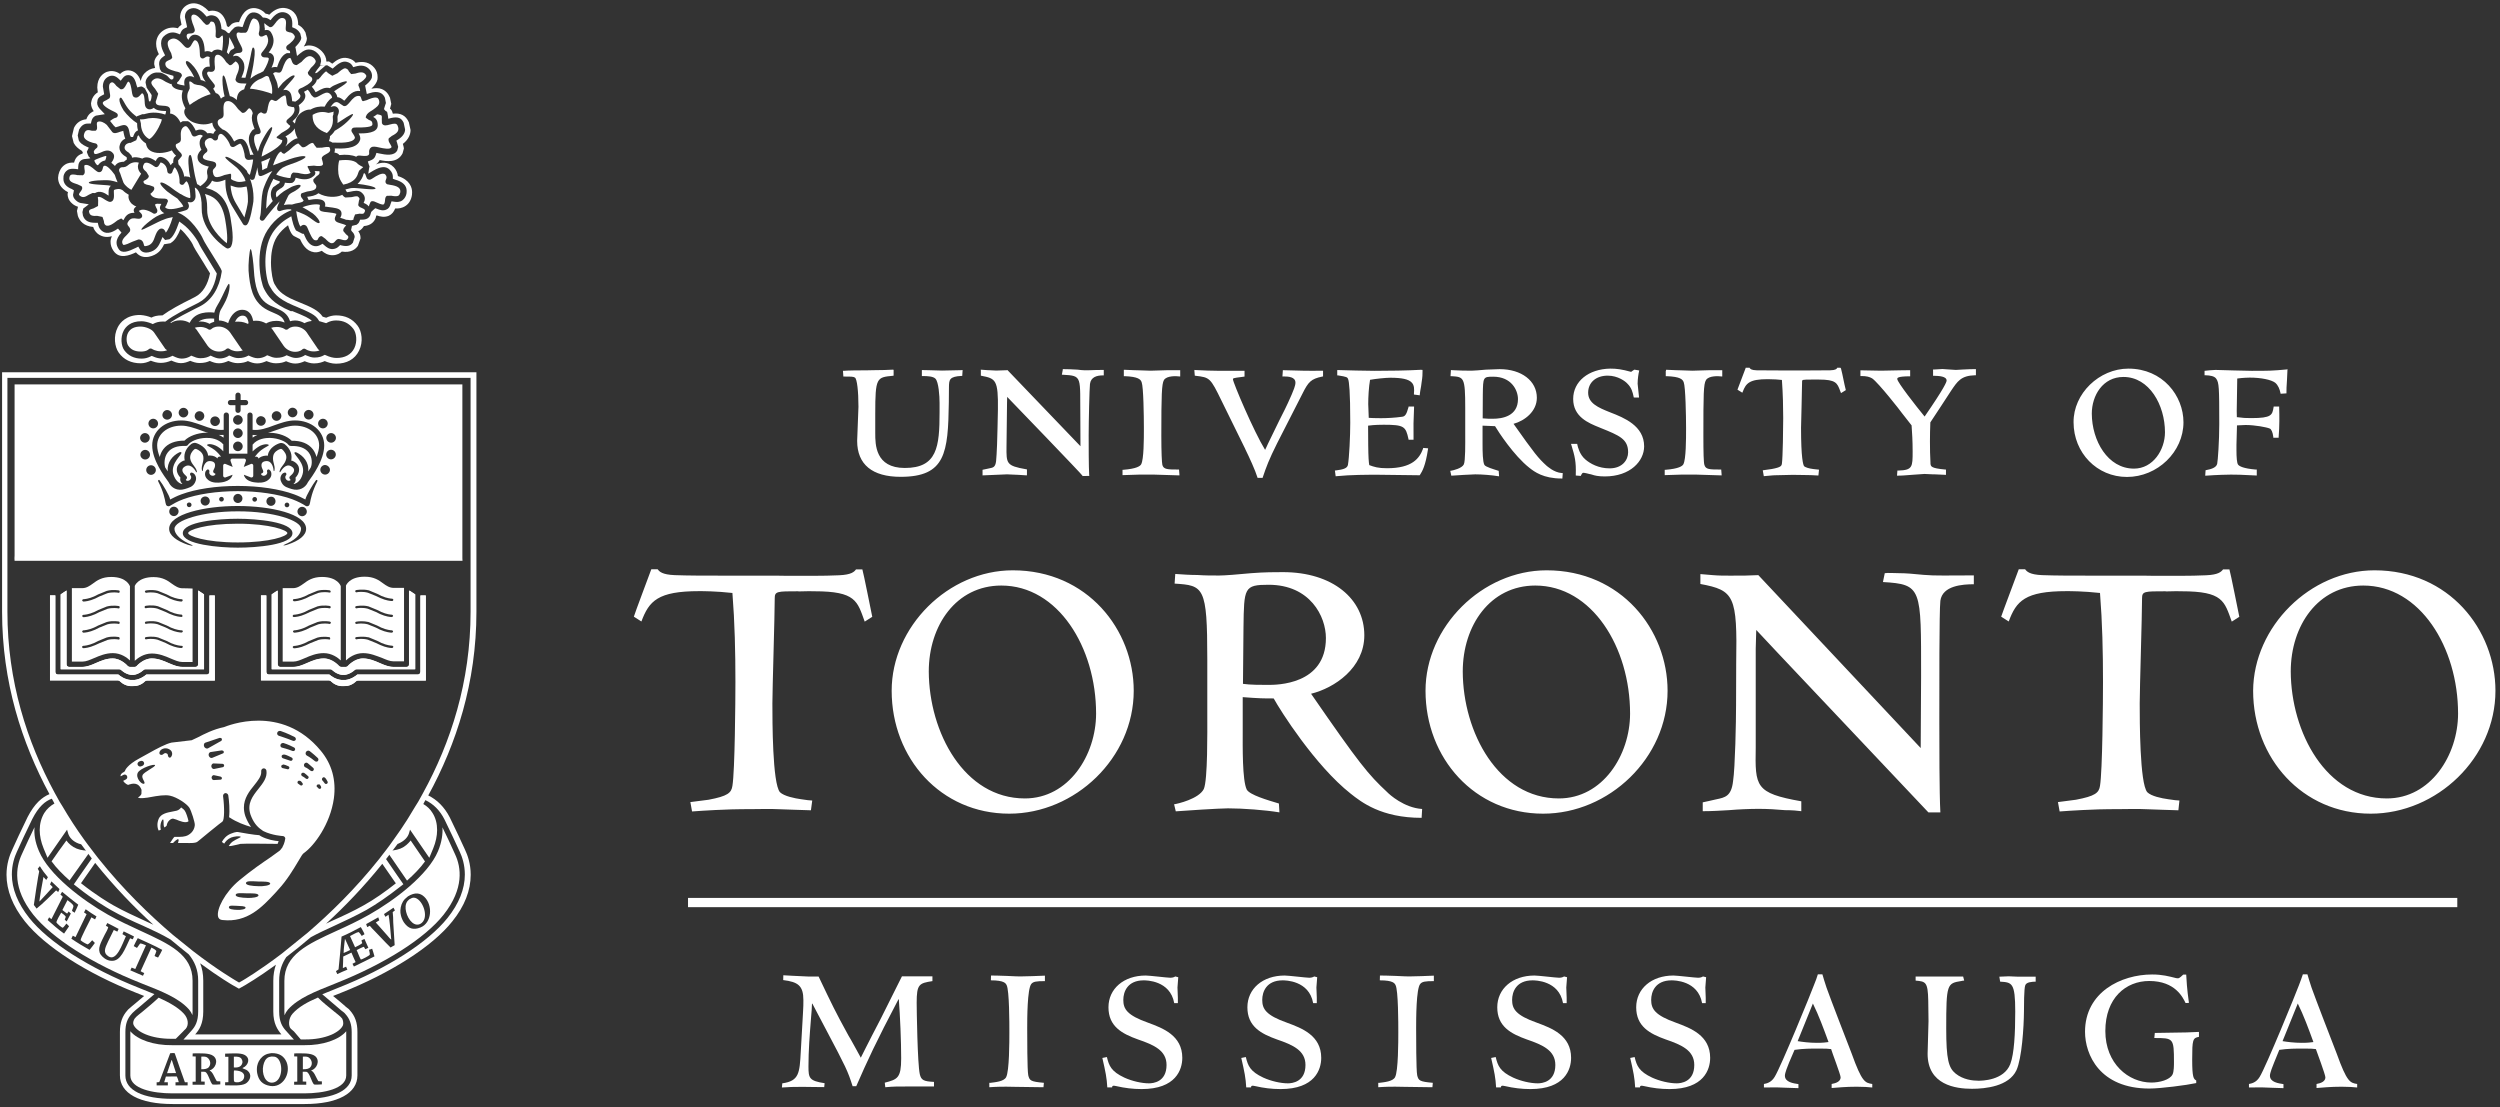 <?xml version="1.0" encoding="utf-8"?>
<!-- Generator: Adobe Illustrator 23.0.6, SVG Export Plug-In . SVG Version: 6.00 Build 0)  -->
<svg version="1.1" id="Layer_1" xmlns="http://www.w3.org/2000/svg" xmlns:xlink="http://www.w3.org/1999/xlink" x="0px" y="0px"
	 viewBox="0 0 1920 850.4" style="enable-background:new 0 0 1920 850.4;" xml:space="preserve">
<rect x="0" y="0" width="1920" height="850.4" fill="#333333" stroke="none"/>
<style type="text/css">
	.st0{fill:#FFFFFF;}
	.st1{fill-rule:evenodd;clip-rule:evenodd;fill:#FFFFFF;}
</style>
<g>
	<g>
		<g>
			<path id="University_of_Toronto_Mark_Stacked_1_" class="st0" d="M1823.6,438c57.4,0,92.9,45.8,92.9,92.5
				c0,51.6-45,94.4-95.8,94.4c-52.5,0-90.3-42.6-90.3-94.4C1730.7,481.2,1774.3,438,1823.6,438 M1833.1,613.2
				c33.7,0,54.7-33.3,54.7-65.2c0-50.8-29.2-98.3-72.8-98.3c-34.6,0-55.7,30.6-55.7,66C1759.5,562.4,1786.4,613.2,1833.1,613.2z
				 M1646.3,442.1h-38.5c-16.6,0-29.2,0-39.5-0.4c-9.4-0.4-11.7-2.7-13-4.5h-4.9c-0.8,2.3-13,34.6-13.5,36.4l5.8,3.7
				c5.8-15.8,12.6-23.3,44.4-23.3c2.7,0,13,0,25.7,1.4c1.8,22.8,2.3,45.3,2.3,68.3c0,14.4-0.4,68.3-2.3,79.8
				c-0.8,5.4-3.7,7.9-18.5,10.7c-6.2,0.8-10.3,1.3-13.8,1.8l1.3,7.2c4.8-0.4,10.6-0.7,17.8-1.1c7.2-0.4,15.9-0.7,28.9-0.7
				c4.9,0,13-0.3,20.7,0.1c7.6,0.4,14.4,0.4,23.8,0.8l0.8-7.5c-1.8,0-4.4-0.4-8.6-1c-5.1-0.7-13-2.3-16.1-5.4
				c-5.8-6.8-5.8-55.1-5.8-68.1c0-11.3,1.8-67.8,1.8-80.8c0-5.4,1.8-5.4,17.9-5.4l0.6,0.1c7.2-0.3,9.2-0.1,11.8-0.1
				c31.9,0,32.9,7.6,38.6,23.3l5.8-3.7c-0.4-1.8-6.8-34.1-7.6-36.4h-4.9c-1.4,1.8-3.5,4.1-13,4.5c-12.3,0.6-26.8,0.4-41.5,0.4
				L1646.3,442.1L1646.3,442.1L1646.3,442.1z M1350.4,441.7c-7.2,0.4-12.6,0.4-21.6,0.4c-4.5,0-9,0-13.4-0.4
				c-4.5-0.4-5.2-0.4-9.5-0.8v7.6c26.1,4.9,28.4,9,27.5,61.1l-0.1,31.9c0,12.1-0.7,48.1-2.3,58.4c-1.3,11.7-6.2,12.6-13,14
				c-3.7,0.8-7.6,1.8-10.3,2.3v6.8c6.8,0,13.4-0.4,20.2-0.8c6.8-0.6,15.8-1,22.6-1c6.8,0,14,0.4,20.3,1c5.8,0,9.9,0.4,12.6,0.8v-7.6
				c-35.5-6.3-35.5-11.3-35-41.3v-75.9l0.4-14.4c-0.1-0.1,0,0.3,132.2,140.1h9.2c-0.8-14.8-0.8-53-0.8-69.7
				c0-23.7-0.1-85.2,0.8-92.8c1.6-11.7,17.1-12.7,25.7-12.7v-6.8c-19.3,0-29.9,0.4-38.4-0.4c-8-0.8-14-1.3-18.9-1.3
				c-4.1,0-8.6-0.4-11.1,0l-1.4,6.8c30,1.8,29.3,4.5,29.3,72.2c0,8-0.3,47.7-0.3,55.3L1350.4,441.7z M1187.8,438
				c57.4,0,92.9,45.8,92.9,92.5c0,51.6-44.9,94.4-95.6,94.4c-52.6,0-90.3-42.6-90.3-94.4C1094.8,481.2,1138.4,438,1187.8,438z
				 M1197.2,613.2c33.7,0,54.7-33.3,54.7-65.2c0-50.8-29.2-98.3-72.8-98.3c-34.6,0-55.7,30.6-55.7,66
				C1123.5,562.4,1150.6,613.2,1197.2,613.2z M902.6,440.8c5.8,0.4,11.3,0.8,17.1,0.8c5.4,0.4,11.1,0.4,16.6,0.4
				c4.1,0,14.4-0.8,24.7-1.8c10.3-0.8,18.1-0.8,24.3-0.8c38.2,0,62.5,20.6,62.5,48.5c0,25.1-23,40.5-40.9,44.9
				c37.2,53.9,44,62.1,58.4,75.5c1.7,1.8,13,12.1,26.9,13l-0.4,6.8c-31,0-46.3-12.1-54.4-18.5c-27.4-21.6-54.3-64.2-59.2-73.2
				c-7.6,0-10.9,0-23.8-1v26.1c0,11.7-0.4,37.8,3.1,44.9c2.3,4.1,15.7,8,24.7,10.7l0.4,6.8c-10.9-1.8-27.9-3.1-39.5-3.1
				c-6.3,0-34.1,1.8-40.1,2.3l-1.3-5.4c2.7-0.4,18.9-4.1,22.8-11.7c3.1-6.8,2.7-44.4,2.7-56.6v-43.2c0-55.7-2.7-56.6-25.1-58
				L902.6,440.8z M954.6,525.2c5.4,0.8,14,0.8,19.3,0.8c6.6,0,44.4,0,44.4-36c0-16.6-12.1-40.9-44-40.9c-18.9,0-18.9,2.3-19.3,32.7
				L954.6,525.2z M777.8,438c57.4,0,92.9,45.8,92.9,92.5c0,51.6-45,94.4-95.6,94.4c-52.6,0-90.3-42.6-90.3-94.4
				C684.8,481.2,728.3,438,777.8,438z M787.1,613.2c33.7,0,54.7-33.3,54.7-65.2c0-50.8-29.2-98.3-72.8-98.3
				c-34.6,0-55.7,30.6-55.7,66C713.5,562.4,740.4,613.2,787.1,613.2z M596.1,442.1h-38.5c-16.6,0-29.2,0-39.5-0.4
				c-9.5-0.4-11.7-2.7-13-4.5h-4.9c-0.8,2.3-13,34.6-13.4,36.4l5.8,3.7c5.9-15.8,12.6-23.3,44.4-23.3c2.7,0,13,0,25.5,1.4
				c1.8,22.8,2.3,45.3,2.3,68.3c0,14.4-0.4,68.3-2.3,79.8c-0.8,5.4-3.5,7.9-18.3,10.7c-6.2,0.8-10.3,1.3-14,1.8l1.3,7.2
				c4.8-0.4,10.6-0.7,17.8-1.1c7.2-0.4,15.9-0.7,29.1-0.7c4.9,0,13-0.3,20.6,0.1c7.6,0.4,14.4,0.4,23.8,0.8l1-7.5
				c-1.8,0-4.5-0.4-8.6-1c-4.9-0.7-13-2.3-16.2-5.4c-5.8-6.8-5.8-55.1-5.8-68.1c0-11.3,1.8-67.8,1.8-80.8c0-5.4,1.8-5.4,17.9-5.4
				l0.6,0.1c7.2-0.3,9.3-0.1,12-0.1c31.9,0,32.9,7.6,38.6,23.3l5.8-3.7c-0.4-1.8-6.8-34.1-7.6-36.4h-4.9c-1.3,1.8-3.5,4.1-13,4.5
				c-12.3,0.6-26.8,0.4-41.5,0.4L596.1,442.1L596.1,442.1L596.1,442.1z M1756.5,283.7c-11.6,1.1-14.4,1.1-27.2,1.1l-13.7-0.3
				l-14.1-0.4l-4.7,0.3l-3.7,0.4v0.6v2.8h0.7c3.5,0.1,6.9,0.6,8.3,2.7c2.1,3.1,2.3,6.3,2.3,34.7c0,13.3-1.1,28.4-1.6,30.6
				c-0.7,3.1-5.1,4.2-8.3,4.8l-0.6,0.1l-0.3,4.2h0.8c7.9-0.6,16.6-0.8,18.9-0.8l6.9,0.1l13,0.6v-0.7v-3.9h-1
				c-9.2-0.8-12.3-2.5-13.3-3.7c-1-1.1-1.3-5.9-1.3-11c0-1.4,0-3,0-4.4c0,0,0.3-12,0.4-14.8c1,0,6.6-0.3,6.6-0.3
				c7.2,0,16.2,1.7,18.5,2.7c1.3,0.4,2.4,3,2.8,6.5v0.6h4.1v-0.6c0.7-8.3,0.6-16.5,0.4-22.7v-0.7h-4.2l-0.1,0.6
				c-1,5.9-1.4,8.3-17.1,8.3c-4.7,0-6.2-0.1-10.7-0.7c0,0-0.1,0-0.4,0c-0.1-1.4-0.1-3-0.1-4.7c0-1.8,0-3.7,0.1-5.8
				c0,0,0.3-16.6,0.3-19.2c4.5-0.6,8.5-0.7,9.6-0.7c8.7,0,16.4,1.6,19.5,3.9c2.4,2,3.5,5.1,4.1,7.9l0.1,0.6l4.5-0.3v-0.6
				c-0.1-1.3,0.1-5.6,0.4-9.6l0.4-8.5L1756.5,283.7z M1634.6,283.1c26.4,0,42.3,20.9,42.3,41.2c0,22.7-19.9,42-43.4,42
				c-23,0-41-18.5-41-42C1592.3,302.3,1612.2,283.1,1634.6,283.1z M1638.9,359.9c14.7,0,23.8-14.5,23.8-27.9
				c0-20.9-12-42.5-31.9-42.5c-15.8,0-24.3,14.2-24.3,28.2C1606.6,338.4,1618.7,359.9,1638.9,359.9z M1484.6,284.7v3.9h0.8
				c3.9,0.1,9.6,0.4,9.6,3.7c0,1-1.7,5.6-16.9,27.6c-6.5-7.9-21-26.4-21-28.8c0-0.8,0-2,9.2-2.1h0.7v-4.7l-7.6,0.1l-14.7,0.3
				l-15.9-0.3v0.7v3.7h0.7c3.9,0,6.3,0.6,8.3,1.8c4.9,3.4,22.1,25.4,22.7,26.4c0,0,6.9,8.9,7.6,9.7c0.4,5.6,0.8,12,0.8,19.9
				c0,12,0,14.5-11.1,14.8h-0.6l-0.3,3.9h0.7c1.7,0.1,6.9-0.3,11.8-0.7l8.6-0.6l6.5,0.3h1.3l8.7,0.4V364v-3.4h-0.6
				c-11-1-11-2.4-11.3-4.5c0,0.1,0-0.8,0-0.8c-0.3-4.9-0.4-10.4-0.4-16.5c0-4.5,0.1-9.3,0.3-14.4c0.3-0.3,15.8-24.1,15.8-24.1
				c5.1-7.6,7.8-11.8,18.5-12.1h0.7v-4.7h-0.6c-1.4-0.1-5.8,0.1-9.6,0.3l-5.2,0.3l-6.1-0.4l-4.2-0.3l-6.6,0.4h-0.7L1484.6,284.7
				L1484.6,284.7z M1413.5,282.4h-2.5l-0.1,0.3c-0.4,0.6-1.1,1.6-5.4,1.7l-16.1,0.1h-22.6l-17.6-0.1c-4.2-0.1-4.9-1.1-5.4-1.7
				l-0.1-0.3h-3l-0.1,0.4c-0.3,0.8-5.8,15.1-6.1,16.1l-0.1,0.4l3.7,2.3l0.3-0.7c2.5-6.6,5.2-9.7,19.2-9.7c4.5,0,8.3,0.3,10.9,0.6
				c0.8,10.9,1,21.3,1,29.3c0,7.6-0.3,30-1,35c-0.3,1.7-0.7,2.8-7.8,4.1l-4.9,0.7l-2,0.3l0.8,4.5l6.6-0.6l1.8-0.1l13-0.3h2.1
				l7.1,0.1l5.5,0.1l5.8,0.3l0.1-0.6l0.4-3.9l-3.7-0.4l-0.8-0.1c-3.4-0.4-5.9-1.3-6.9-2.1c-0.8-1-2.4-6.2-2.4-29.5l0.4-16.5
				l0.4-18.9c0-1.6,0-1.7,7.3-1.7h0.3h4.4h1c13,0,14,2.7,16.2,8.6l0.7,1.8l3.7-2.3l-1-4.2c-1.3-6.3-2.4-11.6-2.7-12.3l-0.1-0.4h-0.3
				L1413.5,282.4L1413.5,282.4z M1279.3,284.8v4.1h0.7c10.6,0.4,12.3,2.5,13.1,4.7c1.4,3.5,1.8,26.2,1.8,34.8v1.4
				c0,6.9,0,23.1-2.1,26.8c-0.7,1.3-3.4,3.4-13.7,4.2h-0.6v4.1l12.7-0.4h11.7l19.3,0.6v-0.7l-0.3-3.8h-0.6c-8.5,0-11.3-0.1-12.3-3.5
				c-0.6-1.7-0.8-9.5-0.8-22.6c0-31.3,0.1-39.6,2-42.6c2.1-3.5,9.6-3.1,11.8-2.8h0.7v-4.8h-9.5l-13.4,0.4l-8.9-0.3l-3.8-0.1
				l-6.9-0.3h-0.7v0.8L1279.3,284.8L1279.3,284.8z M1208.2,306.4c0,13.7,11.7,18.5,20.2,21.9l0.7,0.3c14.7,5.9,21.3,8.6,21.3,18.8
				c0,5.9-4.5,12.3-14.2,12.3c-8.6,0-15-3.7-18.6-6.8c-4.5-3.8-5.8-9.6-6.2-11.4l-0.1-0.6h-4.8l0.3,0.8c2.7,8.9,3.7,12.8,3.4,22.8
				v0.7l3.9,0.3l0.1-0.4c0.3-0.4,0.8-2,1.8-2s3.8,0.7,4.9,1l0.6,0.1l1.1,0.3c2,0.7,4.8,1.4,9.9,1.4c19.6,0,30.2-11.8,30.2-23.1
				c0-15.8-15.5-22-25.8-26c-9.7-3.8-17.2-7.2-17.2-15.2c0-7.9,6.1-13.1,15-13.1c8,0,13.7,4.5,15.1,6.1c3.2,3.1,4.1,6.6,4.8,10
				l0.1,0.6l0.6,0.1h3.5l-1.1-10.6c0-3.8,0.7-7.9,1.1-9.5l0.1-0.7l-3.7-0.6c0,0-2.3,1.4-2.5,1.7c-7.3-2-11-2.5-16.1-2.5
				C1220,283.4,1208.2,292.9,1208.2,306.4z M1151.7,283.5c16.8,0,28.6,9,28.6,22c0,10.4-9.2,17.6-17.9,20
				c16.1,22.8,19,26.4,25.5,32.3c0.3,0.1,5.4,5.1,11.6,5.5h0.7l-0.3,4.2h-0.6c-14,0-20.9-5.2-24.7-8.2c-12.1-9.5-24.1-28.1-26.4-32
				c-0.7,0-8.5-0.3-9.6-0.4c0,1.3,0,10.7,0,10.7s0,3,0,3.7c0,5.4,0.1,13.3,1.4,15.7c0.8,1.6,7.2,3.4,10.6,4.5l0.4,0.1l0.3,4.2
				l-0.8-0.1c-4.8-0.8-12.4-1.4-17.5-1.4c-2.8,0-15.1,0.8-17.8,1h-0.6l-0.8-3.7l0.7-0.1c1.7-0.3,8.2-1.8,9.7-4.8
				c1.3-2.5,1.1-16.6,1.1-22.7v-1.8v-18.6c0-24.1-1-24.1-10.6-24.7h-0.7l0.3-4.7l1.3,0.1c0,0,7.1,0.3,7.2,0.3l7.3,0.1
				c1.8,0,6.5-0.4,11-0.8l0,0l0,0L1151.7,283.5z M1138.7,321.3c2.4,0.3,5.8,0.3,7.9,0.3c7.2,0,19.2-2,19.2-15.1
				c0-6.9-5.1-17.2-19-17.2c-7.8,0-7.8,0.3-8,13.7C1138.8,303,1138.7,320.2,1138.7,321.3z M1091.2,284c-9.9,0.6-25.4,0.8-35.7,0.8
				c-6.2,0-21.9-0.4-27.8-0.6h-0.7v4.1h0.6c6.8,1.1,7.2,1.3,7.8,3c0.7,1.8,1.6,9.2,1.6,33.4c0,10.4-0.8,26.8-1.8,32.4
				c-0.6,2.7-3.9,3.5-9.3,4.2h-0.7l0.6,4.5l0.7-0.1c10.9-1.1,23.8-1.1,31.6-1.1l32.2,0.4l0.3-0.4c1.7-2.7,4.2-6.8,6.1-19.6l0.1-0.7
				l-3.8-0.3l-0.1,0.6c-2.7,7.3-8.2,15-27.6,15c-6.9,0-9.9-1-13.7-2.4c-0.4-2.3-0.7-5.6-0.8-15.5c0,0-0.1-12-0.1-14.8
				c5.2-0.7,9.9-0.7,12-0.7c15.7,0,16.9,1.3,19,10.9l0.1,0.6h3.8V337c-0.1-10.6-0.1-13.1,0.4-24.1v-0.7h-4.2l-0.1,0.6
				c-1.6,5.9-2.8,7.1-5.1,7.3c-11.4,1.6-22.7,1-25.4,0.8c0-1-0.4-10.6-0.4-10.6c0-5.1,0.4-13.1,1.4-18.6c4.2-0.8,12.1-1.6,15.5-1.6
				c8.9,0,14.1,1.1,16.5,3.7c2,2,2,5.1,1.7,8.5v0.7l4.5,0.6v-0.7c0-0.8,0.6-4.1,1-6.3l0.4-3c0.7-4.2,0.7-6.2,0.7-8.2v-1.3
				L1091.2,284L1091.2,284z M917.3,285l0.3,3.5l0.6,0.1c10.9,1.3,11.3,1.4,20,19.3l18.1,36.8l0.1,0.3c3.1,6.3,7.6,16.1,9.3,21.6
				l0.1,0.4h3.9l0.1-0.4c2.7-8,4.7-13.5,11-26.1l19.5-38.2c4.5-9,6.5-11.3,15.2-13.1l0.6-0.1v-4.4h-0.7c-4.9,0.1-9.9,0.1-14.8,0
				l-15.4-0.4v0.6l-0.3,4.2h0.7c4.1,0,9.3,0.4,9.3,4.8c0,2.4-1.7,6.3-2.8,8.9l-0.3,0.7c-3.9,9-6.5,13.8-9.2,19.2l-8.9,18.3
				c0,0-1.3,3-2.1,4.5c-8.7-14.1-24.7-51.8-24.7-54.2c0-0.8,0.3-1,6.8-1.8l2.1-0.3v-4.4h-12.3H937c-4.7,0-14-0.3-18.9-0.6l-0.8-0.1
				V285z M863.1,284.8v4.1h0.7c10.4,0.4,12.3,2.5,13,4.7c1.4,3.5,1.7,26.2,1.7,34.8v1.4c0,6.9,0,23.1-2.1,26.8
				c-0.7,1.3-3.4,3.4-13.7,4.2h-0.6v4.1l12.7-0.4h11.7l19.3,0.6v-0.7l-0.3-3.8H905c-8.5,0-11.3-0.1-12.3-3.5
				c-0.4-1.7-0.8-9.5-0.8-22.6c0-31.3,0.3-39.6,2-42.6c2.1-3.5,9.6-3.1,11.8-2.8h0.7v-4.8H897l-13.4,0.4l-8.9-0.3l-3.8-0.1l-7.1-0.3
				h-0.7V284.8L863.1,284.8z M816.8,283.5h-0.6v0.6l-0.7,3.7h0.7c15.5,0.8,13.1,1.3,13.5,33.3c0,0,0.1,19.3,0.1,21.6
				c-1.1-1.1-55.7-58.1-55.7-58.1l-0.1-0.3l-8.9,0.3l-5.9-0.3h-0.6l-5.4-0.4l0.1,0.7v3.9l0.4,0.1c11.1,2.1,13,3.2,12.7,26.1l-0.3,14
				c0,5.2-0.6,21-1.1,25.5c-0.6,4.7-2.3,4.9-5.2,5.5c-0.1,0-5.2,1.1-5.2,1.1v0.6v3.7l18.8-0.8l9,0.4l6.2,0.4l0.1-0.7v-3.9l-0.6-0.1
				c-15.4-2.7-15.2-4.4-15.1-17.5l0.4-33.3c0,0,0.1-2.8,0.1-4.8c3,3.1,58.3,60.4,57.8,60.5l0.1,0.3l5.2-0.1l-0.1-0.7
				c-0.4-6.5-0.4-23.3-0.4-30.5c0-10.9,0.6-36.1,1-39.4c0.7-5.4,5.4-6.6,9.9-6.6h0.7v-4.2H847c-8.6,0-13,0.6-16.8,0.1l-2.5-0.3
				l-5.9-0.3L816.8,283.5z M670.9,284.3l-4.7,0.1c-5.5,0-16.5,0.1-18.2,0.4h-0.6l0.3,4.4h0.7c5.2,0,7.1,0,8.2,0.8
				c1.6,1,2.7,10.3,2.7,22.4l-1,26.2c0,18.1,11.6,27.6,33.4,27.6c34.6,0,36.4-18.5,37-57l0.1-11.6v-0.4c0.1-5.6,0.3-8,9.6-8.5h0.6
				l0.3-4.5l-1.8,0.1l-14,0.3l-10.7-0.3l-4.8-0.1v0.7v3.9h0.7c4.1,0,8,0.3,9.7,2c2.5,2.5,3.2,13.3,3.2,18.6v7.1
				c0,26.7-1.8,42.9-26.7,42.9c-22.7,0-22.7-18.1-22.7-26.7v-15c0-27.9,1.1-27.9,13.5-29.1l0.6-0.1V284l-0.7-0.1
				C682.8,284.1,675.9,284.3,670.9,284.3z"/>
			<g>
				<g>
					<path class="st0" d="M616.7,777.8c0.3-3.5,0.3-7.8,0.3-9.7c0-11.1-4.1-14-15.5-15.4l0.1-3.7c1,0,4.7,0.3,7.1,0.4
						c13.4,0.7,13.8,0.7,20,0.6c10.3,21.6,12.7,26.7,22.8,45.1c1.6,2.4,9.5,17.1,9.6,17.2c3.2-6.3,3.2-6.5,8.3-16.4l7.1-13.7
						l16.2-32.4h23.4v3.7c-10.2,1.6-12.1,2.3-12.1,16.6c0,4.5,0.6,47,2.4,54.9c1.1,4.5,2.8,5.5,10.9,5.9v3.5h-16.8
						c-11.6,0-14.5,0-20.6,0.6l-0.4-3.5c9.7-2.5,12.6-3.5,12.6-18.6c0-13.4-0.8-32.2-1.8-45.4H690c-17.3,32.9-23.8,47-32.4,66.7
						h-2.8c-3.7-11.7-5.2-14.7-20-42.7c-3.5-6.8-9.2-17.3-10.9-20.7h-0.3c-0.1,4.5-0.3,5.2-0.7,10.6c-1.1,13.8-2,25.5-2,37.7
						c0,8.9,0.6,11,12.4,12.8l-0.3,3c-3.4-0.1-6.6-0.1-9.3-0.1c-2.7-0.1-5.2-0.1-7.3-0.1c-3.2,0-6.2,0-8.7,0.1
						c-2.4,0.1-4.8,0.3-7.2,0.4l0.3-3.2c13-1.8,13.3-7.9,14.2-24.4L616.7,777.8z"/>
					<path class="st0" d="M760,831.7c4.7-0.6,10.9-1.1,12.7-4.4c2.5-4.7,2.5-27.4,2.5-34.7c0-6.3,0-32-2.1-36
						c-0.7-1.4-1.8-3.7-12.1-3.7l0.1-3.7c1.8,0,7.1,0.1,12,0.3c5.1,0.3,9.7,0.4,10.4,0.4c3.4,0,15.5-0.4,19-0.6v4.2
						c-6.8,0-8.9,0.4-10.4,2.1c-3.2,3.7-3.2,27.2-3.2,34.1c0,6.3,0,32.2,0.8,36.1c1,4.1,1.8,4.9,12,5.8l-0.3,3.4l-21.7-0.3
						c-10.3-0.3-15.7,0-19.9,0.3v-3.5h0.2V831.7z"/>
					<path class="st0" d="M850.1,811.8c1.6,6.8,3.4,11.1,13.4,15.8c5.9,2.7,13.3,4.4,18.9,4.4c3.2,0,13.5-1,13.5-14.1
						c0-11.1-9.6-15.4-21.9-19.6c-12.3-4.4-22.7-10-22.7-24.7c0-14.2,11.7-24.4,28.6-24.4c3,0,16.6,1.7,18.9,1.7
						c1.4,0,2.8-0.3,3.8-1l2.3,0.6c-0.1,1-0.6,7.6-0.6,7.9c0,1.3,0.3,7.6,0.3,7.9v4.1h-2.8c-3.1-17.5-21.6-17.5-23.4-17.5
						c-12.6,0-15.7,8.9-15.7,15c0,6.9,2.7,11.8,19.2,17.6c11.1,4.1,26.1,9.7,26.1,26.9c0,9-4.9,24-31.2,24c-6.8,0-13-0.8-19.6-2.3
						c-0.3,0-1.3-0.3-1.7-0.3c-1.3,0-1.4,0.7-1.4,1.3h-3.7c-0.4-7.3-1.3-11.7-3.8-22.6L850.1,811.8z"/>
					<path class="st0" d="M956.8,811.8c1.6,6.8,3.4,11.1,13.4,15.8c5.9,2.7,13.3,4.4,18.9,4.4c3.2,0,13.5-1,13.5-14.1
						c0-11.1-9.6-15.4-21.9-19.6c-12.3-4.4-22.7-10-22.7-24.7c0-14.2,11.7-24.4,28.6-24.4c3,0,16.6,1.7,18.9,1.7
						c1.4,0,2.8-0.3,3.8-1l2.3,0.6c-0.1,1-0.6,7.6-0.6,7.9c0,1.3,0.3,7.6,0.3,7.9v4.1h-2.8c-3.1-17.5-21.6-17.5-23.4-17.5
						c-12.6,0-15.7,8.9-15.7,15c0,6.9,2.7,11.8,19.2,17.6c11.1,4.1,26.1,9.7,26.1,26.9c0,9-4.9,24-31.2,24c-6.9,0-13-0.8-19.6-2.3
						c-0.3,0-1.3-0.3-1.7-0.3c-1.3,0-1.4,0.7-1.4,1.3h-3.7c-0.4-7.3-1.3-11.7-3.8-22.6L956.8,811.8z"/>
					<path class="st0" d="M1058.7,831.7c4.7-0.6,10.9-1.1,12.7-4.4c2.5-4.7,2.5-27.4,2.5-34.7c0-6.3,0-32-2.1-36
						c-0.7-1.4-1.8-3.7-12.1-3.7l0.1-3.7c1.8,0,7.2,0.1,12,0.3c5.1,0.3,9.7,0.4,10.4,0.4c3.4,0,15.5-0.4,19-0.6v4.2
						c-6.8,0-8.9,0.4-10.4,2.1c-3.2,3.5-3.2,27.1-3.2,34.1c0,6.3,0,32.2,0.8,36.1c1,4.1,1.8,4.9,12,5.8l-0.3,3.4l-21.7-0.3
						c-10.3-0.3-15.7,0-19.9,0.3v-3.5h0.2V831.7z"/>
					<path class="st0" d="M1148.7,811.8c1.6,6.8,3.4,11.1,13.4,15.8c5.9,2.7,13.3,4.4,18.9,4.4c3.2,0,13.5-1,13.5-14.1
						c0-11.1-9.6-15.4-21.9-19.6c-12.3-4.4-22.7-10-22.7-24.7c0-14.2,11.7-24.4,28.6-24.4c3,0,16.6,1.7,18.9,1.7
						c1.4,0,2.8-0.3,3.8-1l2.3,0.6c-0.1,1-0.6,7.6-0.6,7.9c0,1.3,0.3,7.6,0.3,7.9v4.1h-2.8c-3.1-17.5-21.6-17.5-23.4-17.5
						c-12.6,0-15.7,8.9-15.7,15c0,6.9,2.7,11.8,19.2,17.6c11.1,4.1,26.1,9.7,26.1,26.9c0,9-4.9,24-31.2,24c-6.8,0-13-0.8-19.6-2.3
						c-0.3,0-1.3-0.3-1.7-0.3c-1.3,0-1.4,0.7-1.4,1.3h-3.7c-0.4-7.3-1.3-11.7-3.8-22.6L1148.7,811.8z"/>
					<path class="st0" d="M1255.4,811.8c1.6,6.8,3.4,11.1,13.4,15.8c5.9,2.7,13.3,4.4,18.9,4.4c3.2,0,13.5-1,13.5-14.1
						c0-11.1-9.6-15.4-21.9-19.6c-12.3-4.4-22.7-10-22.7-24.7c0-14.2,11.7-24.4,28.6-24.4c3,0,16.6,1.7,18.9,1.7
						c1.4,0,2.8-0.3,3.8-1l2.4,0.6c-0.1,1-0.6,7.6-0.6,7.9c0,1.3,0.3,7.6,0.3,7.9v4.1h-2.8c-3.1-17.5-21.6-17.5-23.4-17.5
						c-12.6,0-15.7,8.9-15.7,15c0,6.9,2.8,11.8,19.2,17.6c11.1,4.1,26.1,9.7,26.1,26.9c0,9-4.9,24-31.2,24c-6.8,0-13-0.8-19.6-2.3
						c-0.3,0-1.3-0.3-1.7-0.3c-1.3,0-1.4,0.7-1.4,1.3h-3.7c-0.4-7.3-1.3-11.7-3.8-22.6L1255.4,811.8z"/>
					<path class="st0" d="M1374,816.1c-1,2.4-3.2,7.9-3.2,10c0,5.1,6.6,5.9,10.4,6.5v3.1c-1,0-5.1-0.1-9-0.3
						c-3.9-0.1-7.6-0.3-7.9-0.3c-1.7,0-7.3,0-9.6,0.1v-2.7c2.1-0.4,5.6-1.1,8.2-5.4c4.8-7.6,28.5-65.7,30.2-70.5
						c1.4-3.4,2.3-5.9,3-8.3h3.5c0.8,2.8,1.7,5.8,3.2,10.3c2.8,8,16.5,43.4,19.3,50.6c7.9,22,10.3,22.4,15.8,23.3v2.7
						c-3.1-0.3-6.3-0.6-12-0.6c-8.5,0-15,0.7-19.2,1v-3.1c3.5-0.6,6.9-2,6.9-5.1c0-2-6.8-19.7-7.3-21.7c-2.4-0.3-3.9-0.4-9.9-0.4
						c-5.1,0-11.6,0-18.2,1L1374,816.1z M1380.6,799.6c3.7,0.6,8.9,1.3,14.8,1.3c4.5,0,6.8-0.3,8.9-0.6c-3.7-10.2-7.5-20.5-12-29.6
						L1380.6,799.6z"/>
					<path class="st0" d="M1480.9,768.5c-0.3-14.5-2-14.7-9.7-15.4V750h36.5l0.8,3.1c-0.3,0-1.6,0.1-2.1,0.3
						c-11.1,1.8-11.7,2.1-11.7,36.5c0,23.8,1.8,30.2,7.2,34.6c5.8,4.7,13.1,5.5,17.6,5.5c2.4,0,19.5-0.1,24.4-12.8
						c3-7.9,3.8-23.4,3.8-40.3c0-22.3-2.5-22.4-11.6-23l-0.6-3.8l7.3-0.3c2.1,0,4.5,0.3,7.2,0.3h13.4v3.8c-3,0.1-7.1,0.3-8,2.8
						c-1,2.4-1,16.5-1,20.2c-0.1,11.8-1.6,36-5.8,45.1c-5.8,12.3-23.7,14.2-34.1,14.2c-12.7,0-34.1-3-34.1-26.9
						c0-3.5,0.7-21.2,0.7-25.1L1480.9,768.5z"/>
					<path class="st0" d="M1678.5,770.3c-2-4.1-7.8-16.9-27.9-16.9c-17.9,0-33.7,13-33.7,38.4c0,25.1,17.8,39.6,35.4,39.6
						c6.1,0,14.1-2,16.2-6.2c1.1-2.1,1.1-7.1,1.1-9.5c0-18.5-0.4-18.5-15.1-18.5l0.4-3.9c3.8-0.1,20.7-0.3,24.4-0.4l9.5-0.4v3.8
						c-4.8,0.8-5.2,2.3-5.2,17.3c0,14.2,1.1,15,3.1,16.2v2c-7.3,1.6-27.4,4.2-36,4.2c-38.1,0-49.4-26-49.4-43.6
						c0-30.5,27.8-44,51.5-44c7.9,0,12.8,1.4,18.5,2.8c2.1,0.4,2.4,0.1,5.4-2.7h2.3c0.7,12.8,1.6,17.6,2.1,21.7
						C1681,770.3,1678.5,770.3,1678.5,770.3z"/>
					<path class="st0" d="M1746.5,816.1c-1,2.4-3.2,7.9-3.2,10c0,5.1,6.6,5.9,10.4,6.5v3.1c-1,0-5.1-0.1-9-0.3
						c-3.9-0.1-7.6-0.3-7.9-0.3c-1.7,0-7.3,0-9.6,0.1v-2.7c2.1-0.4,5.6-1.1,8.2-5.4c4.8-7.6,28.5-65.7,30.2-70.5
						c1.4-3.4,2.1-5.9,3-8.3h3.5c0.8,2.8,1.7,5.8,3.2,10.3c2.8,8,16.5,43.4,19.3,50.6c7.9,22,10.3,22.4,15.7,23.3v2.7
						c-3.1-0.3-6.3-0.6-12-0.6c-8.5,0-15,0.7-19.2,1v-3.1c3.5-0.6,6.8-2,6.8-5.1c0-2-6.6-19.7-7.3-21.7c-2.4-0.3-3.9-0.4-9.9-0.4
						c-5.1,0-11.6,0-18.2,1L1746.5,816.1z M1753,799.6c3.7,0.6,8.9,1.3,14.8,1.3c4.5,0,6.8-0.3,8.9-0.6c-3.7-10.2-7.5-20.5-12-29.6
						L1753,799.6z"/>
				</g>
			</g>
			<rect x="528.4" y="689.6" class="st0" width="1358.8" height="7.1"/>
			<g>
				<g>
					<g>
						<path class="st0" d="M63.2,118c-3.4,1-5.5,3.5-6.3,6.9c-2.3-0.1-4.8,0-7.2,1.7c-2.5,1.7-4.1,4.4-4.8,7.6
							c0,0.1-0.3,2.3-0.3,2.3c0,3.5,1.6,8,7.6,11.1c-0.1,0.7-0.3,1.4-0.3,1.4c0,2,0.6,4.8,3.5,7.3c1.4,1.3,3,2,4.5,2.5
							c-0.3,1.3-0.8,3.2-0.8,3.2l0.7,3.8c1.3,3.8,4.5,7.9,11.8,8.5c0.4,1.6,1.3,3.1,3,4.8c2.4,2.1,6.2,3.8,11.3,2.3
							c-0.6,1.4-1,2.8-1,4.2c0,2.5,0.7,4.9,2.3,7.1c4.5,6.6,12.3,3.4,17.2,1.1c2.4,2.8,5.6,4.2,9.9,3.4c6.8-1.4,9.9-5.5,11.7-9.6
							c0.4-0.1,4.9-0.8,4.9-0.8l0.8-0.6c2.7-1.7,4.9-5.4,6.9-10.3c4.8,4.2,8.7,10.3,9.3,11.6c0.8,2.1,2.8,5.5,8.3,14.1
							c0,0,3.9,6.5,5.1,8.3c-1.7,8.7-5.6,15.1-11.4,18.1l-3.1,1.6c-7.9,3.9-16.5,8.5-22,12.6c0,0-0.1,0-0.3,0
							c-4.1,0-6.5,0.8-8.2,1.7c-2.3-1-5.4-1.8-8.6-2c-10.7-0.1-15.5,5.9-17.3,9.5c-3.5,6.8-2.3,15,0.7,19.3
							c3.8,5.5,9.7,8.3,16.9,8.3c2.8,0,5.4-0.8,7.8-2c2.1,0.8,4.7,1.7,7.6,1.7c3,0,5.6-0.7,8.2-1.8c2.3,1,4.8,2,7.3,2
							c2.7,0,4.9-0.8,7.2-1.8c2,0.8,4.4,1.7,7.1,1.7c3.8,0,6.2-0.8,7.9-1.6c2.3,1,4.5,1.8,7.1,1.8c2.7,0,4.9-0.8,7.2-1.8
							c2,0.8,4.4,1.7,7.1,1.7c3.8,0,6.2-0.8,7.9-1.6c2.3,1,4.5,1.8,7.1,1.8c2.7,0,4.9-0.8,7.2-1.8c2,0.8,4.4,1.7,7.1,1.7
							c3.8,0,6.2-0.8,7.9-1.6c2.3,1,4.5,1.8,7.1,1.8c2.7,0,4.9-0.8,7.2-1.8c2,0.8,4.4,1.7,7.1,1.7c3.9,0,6.5-1,8.3-1.8
							c2.3,1,5.4,2,8.7,2c8.2,0,14.4-3.4,17.6-9.9c3.5-6.9,2.1-15.1-1-19.2c-4.1-5.5-9.6-8-16.6-8c-2.8,0-5.2,0.7-7.6,1.8
							c-0.4-0.1-2.1-0.6-2.7-0.8c-3.2-4.7-8-7.1-19.2-11.6l-1.7-0.7c-11.6-4.8-13.8-8.9-16.1-12.8l-0.3-0.6
							c-0.7-1.1-2.4-7.9-2.4-16.1c0-5.6,0.8-13.8,4.8-19.9c2.3-3.5,5.2-6.2,8.3-8.5c1,3.2,2.1,5.9,3.4,7.3l0.3,0.3l0.7,0.6l4.9,2.5
							l-0.6-1.3c2.1,5.1,5.2,10.4,11.3,11.3c2.3,0.3,4.1-0.3,5.9-1.1c2.1,1.8,4.8,3.5,8.5,3.4c3.4-0.1,5.4-1.4,6.9-2.8
							c6.8,1.1,10.6-1.7,12.4-4.5l2-5.6v-0.3c0-2.3-0.8-3.9-1.8-5.4c0.3-0.1,0.7-0.1,0.7-0.1c1.8-1,2.8-2.3,3.7-3.7
							c5.4-0.4,7.9-3.4,9-6.1c0.1-0.3,0.3-1.1,0.4-1.7c0.1-0.1,0.3-0.3,0.4-0.4c2.8,1,5.9,1.7,9.3,0.3c2.4-1.1,3.9-3.1,4.9-5.6
							c2.4,0.1,5.2-0.1,8-2c2.7-1.8,4.4-4.8,4.9-8.5c0-0.1,0.1-2,0.1-2c0-3.5-1.7-9.5-10.9-12.4c-0.3-2.4-1.3-4.8-3.2-6.8
							c-4.5-4.7-9.9-3.7-13.8-2.1c1.3-0.8,2.3-2,3-3.4c5.1,1.1,13.8,2.4,17.6-5.2l1-3.7c0-0.4-0.4-2.1-0.8-3.5
							c4.8-3.7,5.9-7.8,5.9-10.7l-1.3-5.9c-2.4-5.4-6.5-7.3-12.3-6.6c-0.3-1.3-0.7-2.4-1.6-3.4c-0.1-0.1-0.3-0.3-0.6-0.4
							c0.4-1.7,1-3.7,1-3.7l-1-4.8c-1.3-3.2-3.5-5.5-6.3-6.6c-2.4-1-5.1-0.8-8-0.3c2.5-2.3,4.2-4.7,4.7-7.1c0-0.3,0.1-1.8,0.1-1.8
							l0,0c0-2.7-0.8-5.1-2.5-7.1c-3.4-4.2-8.3-5.4-14.4-3.9c-1.1-1.4-2.7-2.8-5.8-3.5c-5.2-1.3-9.3,1.8-12.1,4.2
							c-0.8-0.6-2.5-1.7-2.5-1.7h-0.6c0,0-0.8,0.1-1.4,0.1c-0.1-3-1.3-5.6-3.5-7.9c-3-3-6.3-4.5-10-4.5c-1.4,0-2.7,0.4-3.9,0.8
							c1.4-2.1,2.4-4.2,2.4-6.3l-1.1-4.5c-1.8-3.5-3.8-4.9-5.6-5.8V19c0-9.5-6.2-12-8.9-12.6c-4.8-1.1-9.2,0.7-13.3,4.9
							c-0.8-0.4-1.8-0.7-2.8-0.8c-2.1-2.4-4.8-3.8-7.6-4.2c-8-1-11.3,6.3-12.8,10.7c-1.6-0.1-3.5,0.1-5.5,1.3c0,0-1.4,1.4-2.5,2.5
							c-0.7-0.3-0.7-0.4-1.3-0.7c-1.3-8-5.4-10.7-7.9-11.4c-2.3-0.7-4.2-0.6-6.1-0.1c-6.5-6.9-12.3-6.8-15.9-5.1l0,0
							c-3.9,1.8-6.1,5.5-6.1,10c0,0,0.7,3.7,1.1,5.5c-1.1,0.7-2.1,1.6-2.8,2.7c-3.9-1-8-0.6-11.6,2c-3.2,2.3-5.1,5.8-5.1,9.9
							c0,3.1,1,5.8,2.1,8c-2,1.8-3.4,3.9-3.5,6.2c0,0.1-0.1,1.4-0.1,1.4s0.4,1.6,0.7,3c-3.1,0.4-5.9,1.7-8.2,4.2
							c-1.6,1.7-2.4,3.7-2.8,5.8c-1.8-5.2-5.1-8-9.7-8.2c-2.4,0-4.4,1-6.2,2.8c-3.9-2.8-7.6-2.5-10.2-1.6c-2.7,1.1-7.3,4.2-7.3,12
							c0,0.1,0.3,2.3,0.4,3.7c-1.6,1-3.1,2.4-4.1,4.5c0,0.1-0.1,0.1-0.1,0.3c0,0.1-0.1,0.1-0.3,0.4l0.1-0.1
							c-0.3,0.7-0.4,1.6-0.8,3.2v0.1c0,2.3,0.8,4.2,2.1,6.1h-0.1c-1.4,0.6-4.2,2.1-5.6,6.2c-4.1,0.4-7.5,2.5-9.5,6.6
							c-0.1,0.4-1.4,5.8-1.4,5.8l-0.1,0.6l1.3,5.2c1.3,2.5,3.5,4.4,6.3,6.1c-0.1,0.1,0.6,0.6,0.7,1.4C63.8,117.5,63.2,118,63.2,118z
							 M68.2,113.4l-1.8-0.8c-3.1-1.4-5.1-3-5.9-4.8c0,0-0.7-3-0.8-3.8c0.1-0.8,1.3-5.4,1.3-5.4l-0.1,0.8c1.6-3.1,3.9-4.7,7.2-4.5
							h1.7l0.4-1.7c0.7-3.1,2.7-4.1,3.5-4.4l6.8-1.1l-2.8-3c-2.1-2-3.1-3.8-3.1-5.8l0.4-2.4c0.6-1.6,1.8-2.5,3.7-3.4l1.3-0.7l-1-5.9
							c0-3.8,1.6-6.5,4.8-7.9c2.5-1,4.8-0.4,7.2,1.8l1.7,1.6l1.4-1.8c1.3-1.7,2.5-2.5,4.2-2.5c2.1,0,5.1,0.8,6.6,7.8l0.6,1.7
							c0,0,2.1-0.8,3.1-0.8c1,0.1,2.8,1.7,2.8,1.7l1.1-1.4l-0.7-3.2v-0.1c0-1.6,0.7-3.1,2-4.5c2.3-2.4,4.7-3.4,7.6-3.2l3,0.1
							l-1.6-2.8l-0.6-3.7l0.1-1.4c0.1-1.4,1.1-3,3.1-4.4l1.4-1l-0.8-1.6c-1.1-2.1-2.3-4.8-2.3-7.6s1.1-4.9,3.4-6.5
							c2-1.4,5.2-2.8,9.3-1.1l1.8,0.7l0.8-1.8c0.6-1.4,1.7-2.4,3.1-3l1.6-0.7l-0.4-2l-1.3-5.8c0-2.1,0.7-4.8,3.7-6.2
							c3.8-1.7,7.8-0.1,12,4.8l1,1.1l1.4-0.6c1.4-0.6,3-0.6,4.7,0c2.8,0.8,4.7,4.1,5.2,9l0.1,1.1l1.6,0.6l1.3,0.6l2,1.8l1,0.3l1.6-2
							l2.4-2.4c1.6-1,3-1,4.5-0.7l1.8,0.3l0.6-1.7c2-6.2,4.2-10.2,8.9-9.5c2.1,0.3,3.9,1.3,5.5,3.2l0.6,0.7h0.8
							c1.3,0.1,2.5,0.4,3.5,1l1.6,1l1.1-1.4c3.2-3.9,6.5-5.4,10-4.5c2.5,0.7,5.6,2.7,5.6,8.5l-0.1,2.8l1.4,0.6
							c1.6,0.6,3.2,1.6,4.8,4.2l0.8,3.4c0,1.4-1.4,3.7-3.9,6.3l-0.7,0.7l0.3,1.3l1,5.6l2.8-2.3c2.3-1.8,4.2-2.7,6.3-2.7
							c2.5,0,4.8,1,6.9,3.2c1.7,1.7,2.5,3.5,2.5,5.8l-0.7,3.1l3.2,0.4l2.1-0.4c-0.1-0.1,3,1.8,3,1.8l1.3,0.8l1.1-1
							c2.8-2.5,6.2-5.1,9.7-4.2c2.4,0.6,3.5,1.7,4.2,2.8l0.8,1.3l1.4-0.4c5.1-1.6,8.6-0.7,11.3,2.4c1.1,1.3,1.6,2.8,1.7,4.2
							l-0.1,1.7c-0.3,1.4-1.8,3.4-4.2,5.4l-1,0.8l1.3,6.5l2.3-0.7c3.1-1,5.6-1.1,7.8-0.3c1.7,0.7,3.1,2.1,3.8,3.9l0.8,4.1
							c0-0.4-1.1,3.2-1.1,3.2l-0.4,1.4l1.1,1.3l1.3,0.8c0.1,0.4,0.4,1.6,0.6,3l0.3,2.3l2.3-0.6c5.1-1.1,7.8-0.1,9.5,3.7l1.1,5.1
							c0,2.8-1.8,5.5-5.4,7.8l-1.3,0.8l0.6,1.8c0,0,0.8,2.8,0.8,3l-0.7,2.7c-2.4,4.5-8.6,3.5-14.2,2.3l-1.8-0.4l-0.7,2.1
							c-0.6,1.8-1.8,3-4.1,3.8l-1.8,0.7l0.7,2.3l0.6,1.6c0,0.1-0.3,1.1-0.3,1.1l-0.7,4.4l3.8-2.3c5.9-3.4,9.9-3.7,12.8-0.6
							c1.6,1.7,2.3,3.4,2.3,5.2v1.6l1.6,0.6c5.9,1.6,9,4.5,9,8.7l-0.1,1.8c-0.3,2.1-1.4,4.1-3.1,5.4c-2.1,1.6-4.5,1.4-6.6,1.1
							l-1.8-0.3l-0.7,1.9c-0.6,2.4-1.6,3.8-3.4,4.5c-2.4,1.1-4.9,0.3-7.3-0.7l-1.1-0.4l-1.3,1.1l-1.7,1.6l-0.3,0.7l-0.6,2
							c-1,2.3-3,3.4-6.3,3.4h-1.4l-0.6,1.4c-0.4,1.1-1.1,1.8-2.1,2.5c-0.3,0-2.5,0.6-2.5,0.6l-1.1,0.3l-0.7,3.2l0.7,1.1
							c1.1,1,2,2.3,2.1,4.2c-0.3,0.7-1.4,4.4-1.4,4.4c-1,1.3-3.1,3.5-8.7,2.1l-1.1-0.3l-0.8,0.8c-1.1,1.1-2.4,2.1-4.9,2.3
							c-2.7,0.1-4.7-1.4-6.5-3l-1.3-1.1l-1.4,0.8c-1.4,0.8-3,1.3-4.8,1c-3.9-0.6-6.2-4.5-7.9-8.7l-0.3-0.7l-1.1-0.1l-4.9-2.5
							c-0.3-0.6-1.7-2.5-3-8.2l-0.6-2.7l-2.4,1.4c-4.7,2.7-8.9,6.6-12,11.4c-4.5,7.1-5.5,15.9-5.5,22.1c0,8.5,1.7,16.1,3,18.2
							l0.3,0.6c2.4,4.1,5.2,9.3,18.1,14.7l1.7,0.7c11.3,4.8,15.4,6.6,17.8,10.7l0.4,0.7l5.4,1.6l0.7-0.4c2.1-1.1,4.4-1.7,6.8-1.7
							c5.8,0,10,2.1,13.4,6.5c2.3,3.1,3.2,9.6,0.7,14.8c-2.4,4.9-7.3,7.6-13.8,7.5c-2.3,0-5.1-0.7-7.9-2l-1-0.4l-0.8,0.4
							c-1.4,0.8-3.5,1.7-7.2,1.7c-2.1,0-4.2-0.8-6.1-1.6l-1-0.4l-0.8,0.6c-2,1.1-4.1,1.7-6.3,1.7c-2,0-4.1-0.8-6.2-1.7l-0.8-0.4
							l-0.8,0.4c-1.3,0.7-3.5,1.6-7.1,1.6c-2.3,0-4.2-0.8-6.1-1.6l-1.1-0.4l-0.8,0.6c-2,1.1-4.1,1.7-6.5,1.7c-2,0-4.1-0.8-6.1-1.7
							l-0.8-0.4l-0.8,0.4c-1.3,0.7-3.5,1.6-7.1,1.6c-2,0-3.8-0.6-6.1-1.6l-1-0.4l-0.8,0.6c-2,1.1-4.1,1.7-6.3,1.7
							c-2,0-4.1-0.8-6.2-1.8l-0.8-0.4l-0.8,0.4c-1.3,0.7-3.5,1.6-7.1,1.6c-2.3,0-4.2-0.8-6.1-1.6l-1-0.4l-0.8,0.6
							c-2,1.1-4.1,1.7-6.5,1.7c-2,0-4.1-0.8-6.2-1.8l-0.8-0.4l-0.8,0.4c-2.3,1.1-4.8,1.7-7.6,1.7c-2.4,0-4.7-0.7-6.6-1.6l-1-0.4
							l-0.8,0.4c-2.1,1.1-4.4,1.7-6.9,1.7c-5.8,0-10.4-2.3-13.4-6.5c-2.3-3.2-3.1-9.9-0.4-15c1.4-2.7,5.1-7.3,13.7-7.2
							c2.3,0,5.1,0.7,7.8,1.8l0.8,0.4l0.8-0.4c1.4-0.7,3.5-1.6,7.2-1.6l1.6,0.1l0.6-0.4c5.5-4.4,16.2-9.7,22-12.6l3.1-1.6
							c7.1-3.7,12-11.3,13.8-21.7l0.1-0.7l-5.9-9.7c-4.9-7.9-7.2-11.7-7.9-13.4c-1-2.4-6.5-10.7-12.7-15.1l-2.3-1.7l-1,2.7
							c-2.5,7.2-4.9,9.9-6.5,10.9c0,0-2.1,0.4-3.4,0.6c-0.4-0.4-2-2.3-2-2.3l-1.3,3.1c-1.6,3.8-3.7,7.6-9.5,8.7
							c-2.1,0.4-5.1,0.3-6.8-2.7l-1-1.7l-2,1c-5.5,2.7-10.6,4.7-13.1,0.8c-1-1.6-1.6-3.1-1.6-4.8c0-2.5,1.3-5.1,3.8-7.8l-2.7-3.1
							c-5.4,3.9-9.6,4.4-12.8,1.4c-1.4-1.3-2-2.7-2.3-4.1l-0.4-1.7H73c-5.1,0-8-1.7-9.3-5.5c0,0-0.3-2-0.4-2.7
							c0.1-0.6,0.6-2.1,0.7-2.8c0.3-0.1,4.2-3.2,4.2-3.2l-4.9-0.8c-2-0.1-3.5-0.8-5.1-2.3c-1.4-1.3-2.1-2.7-2.1-4.2l0.7-3.4l-1.6-1
							c-4.4-1.7-6.5-4.4-6.5-7.9l0.1-2.1c0.4-1.8,1.4-3.5,3-4.5c1.8-1.3,3.9-1.1,5.9-1L60,130l0.1-2.3c0.1-2.1,1-4.8,4.4-5.5
							l3.8-0.4l1.1-0.3l-1.3-1.3c0,0-1.4-3-1.4-3.7C67.2,115.6,68.2,113.4,68.2,113.4z"/>
					</g>
				</g>
				<path class="st0" d="M159.4,265.5c2,2.8,5.4,4.5,8.7,4.5c3.8,0,5.2-1.6,5.4-1.7c0.7-0.8,2-1,2.8-0.3c0.1,0.1,2.3,1.8,6.1,1.8
					c1.8,0,3.1-0.3,4.1-0.7c-0.4-0.4-1-0.8-1.3-1.4l-8.5-12.4c-2-2.8-5.4-4.5-8.7-4.5c-3.8,0-5.2,1.6-5.4,1.7c-0.7,0.8-2,1-2.8,0.3
					c-0.1-0.1-2.3-1.7-6.1-1.7c-1.8,0-3.1,0.3-4.1,0.6c0.4,0.4,0.8,0.8,1.3,1.4L159.4,265.5z"/>
				<path class="st0" d="M98.5,265.5c-1.3-1.8-2-6.5-0.1-10c1.7-3.1,4.8-4.7,9.5-4.7c3.5,0,8.5,1.7,10.4,4.5l8.5,12.4
					c0.4,0.6,1,0.8,1.6,1.3c-1,0.4-2.5,0.8-4.8,0.8c-4.2,0-6.8-1.8-6.8-1.8c-0.8-0.6-2-0.4-2.7,0.3c0,0.1-1.6,1.7-5.9,1.7
					C103.7,270,100.6,268.6,98.5,265.5z"/>
				<path class="st0" d="M145.7,80.6c1.7-1.3,3.9-2.8,6.8-4.4c3.2-1.8,6.8-3.2,9.3-3.9c-3.5-6.6-8-6.9-10.3-7.1l-2.3-0.6
					c-0.3-0.1-0.3-0.3-0.6-0.4c-0.7-0.6-2.3-2-3.1-1.6c-0.3,0.4,0,2.3,0.1,3l0.1,2.3l-0.6,1.4C144.3,70.8,142.4,74.2,145.7,80.6z"/>
				<path class="st0" d="M189.6,63.9C189.6,63.8,189.6,63.8,189.6,63.9c-0.1-0.1-0.3-0.3-0.3-0.4L189.6,63.9z"/>
				<path class="st0" d="M105.3,106l-0.7,1.7l-3.4,1.6c-0.4,0.3-1,0.6-1.7,0.4l0,0c-1.8,0.4-3.2,1.1-3.7,2.8
					c-0.6,2.3,1.1,3.5,3.2,4.8c0,0,2.1,2.3,2.1,2.4c0.1,0.4,0.1,0.8,0.3,1.4c2.1-0.6,4.8-0.4,7.9,0.7c0.6-0.3,1.1-0.7,1.8-0.8
					c3.2-0.7,6.5,1.3,8.5,2.7c0.7-1.6,2-3.7,4.4-3.1c3.4,0.8,5.6,3.2,7.1,6.3c0.6-0.8,1.1-1.7,2-2c0-0.3-0.1-0.6-0.1-0.8
					c0-1.3,0.3-2.5,0.8-3.2c0,0,1.3-1.1,1.4-1.4l-0.1-0.1c-1-0.8-2.3-2.3-3.1-3.9c-3.8,1.7-10.6,3-15.1,1c-2.8-1.1-4.4-3.4-4.8-6.3
					c-2.5-1.6-4.5-3.8-5.6-6.2C105.8,104,105.5,104.6,105.3,106z"/>
				<path class="st0" d="M95,128.4c-1.4,0-2.5,0-3.2,1.1c-0.7,1-0.3,2,0.3,3.2c0,0.1,0.3,0.7,0.3,0.7l0.7,2.1l1.7,4.7
					c1.4,2.7,4.4,4.7,6.1,5.6l7.5-12.4c-1.3-1.3-2.5-3.1-2.5-5.5c0-0.8,0.3-1.8,0.7-3c-4.4-1.1-7.2,1-8.7,2.3l-1.3,0.8L95,128.4z"/>
				<path class="st0" d="M219.1,112.6c0.1-0.1,0.3-0.3,0.3-0.3c2.7-2.5,6.1-5.8,9.2-6.1c-1.4-2.4-2.1-5.1-2.3-7.6
					c-1.3,2.7-4.5,4.8-7.1,6.2c0.6,0.6,1.3,1,1.4,2c0.1,0.4,0.1,0.8,0.1,1.3c0,1.4-0.4,2.7-1.4,4.1
					C219.4,112.3,219.2,112.5,219.1,112.6z"/>
				<path class="st0" d="M251.2,122.3c0-0.1-0.1-0.3-0.3-0.7C251,121.6,251.1,122,251.2,122.3L251.2,122.3z"/>
				<path class="st0" d="M234.6,120.4c0.4,1.1-6.1,4.1-11,5.6c-2.3,0.7-4.7,1.8-6.6,2.8c0,0,0,0.1-0.1,0.1c-1.7,1.1-3.2,2.8-4.8,5.1
					c2.4,1.4,9.5,3,10.9,2.7l0.3-1c0.1-1,0.4-2.5,2-3.2l3.7,0.3c2.7,0.7,6.9,1.8,9.6-0.1l-0.6-0.8l-1.4-3c-0.3-0.6-0.6-0.6-0.3-1.1
					c0.3-0.6,0.6-0.3,1.1-0.3l3.7-0.3c1.7,0.3,3.1,0.4,4.2,0.3c0.3-0.1,0.7-0.1,1-0.1c1-0.1,1.6-0.6,1.8-1.4l-0.3-1.7l-0.7-2.5
					c0-1.7,1.6-2.4,3-3.2c3-1.6,4.2-2.5,3.1-5.2c-0.4-1.1-4.2-0.3-5.9,0l-4.1,0.1l-1.7-2.1c-0.3-0.7-0.4-1.1-1.4-1.6
					c-0.7-0.3-3,1.1-3.8,1.8c-1.6,1.1-3,2-4.4,1.3l-2-2l-0.6-0.6c-0.6-0.3-2.3,0.4-7.2,5.1l-3.7,2.7c-0.3,0-1.7-0.1-2.5-1.7
					c-2.1,0.3-4.8,5.9-6.2,10.6c2.7-1,8.6-3.4,12.6-4.7C227.4,120.5,234,119.1,234.6,120.4z"/>
				<path class="st0" d="M112,91.3l-1.7,0.3l-1.8,0.1c0,0-0.8,0.1-1-0.1c0,0.1,0.1,0.7,0.1,0.7l0.6,2.5v0.1c0,4.1,1.7,9.3,6.2,11.8
					c0,0,0.1,0,0.1,0.1c0.1,0,0.8-0.1,2.3-1.6c3.7-3.8,7.2-11.1,7.5-13.5C118.8,90,114.4,90.7,112,91.3z"/>
				<path class="st0" d="M288.2,88.8c-0.4,0.3-1,0.7-1.6,1c1.7,0.8,3.5,2.5,3.5,6.1c0,0.3,0,0.4,0,0.7c-0.4,5.6-9,5.9-14.7,5.9
					c0.7,1.1,1.3,2.4,1.3,3.8c0,0.6-0.1,1.3-0.4,1.8c-2.7,6.5-13.8,6.1-19.2,5.9c0,0.3,0.1,0.7,0.1,1c0,0.7-0.1,1.4-0.4,2.1
					c1.4,0.3,2.5,0.7,3.2,1.3c0.3,0.3,0.4,0.4,0.6,0.7c5.5-0.6,9.9-0.1,13,1.3c0.8-1.1,2.3-1,3.8-0.8c3.4,0.4,5.6,0.3,6.1-1.3v-1.1
					c-0.1-1-0.1-2.7,1.4-3.9c1.4-1.1,3.4-0.7,6.5,0c3.2,0.7,8.3,1.8,9.3-0.3c0.1-0.4-0.6-1.6-1-2.3c-0.8-1.3-1.8-2.8-1.1-4.5
					l2.3-1.8c4.2-2.1,6.2-4.1,4.4-8c-0.8-1.8-2.5-1.7-6.1-0.7c-2.1,0.6-4.9,1.4-5.9-1.1l-0.1-3.2c0.1-1.3,0.1-2-0.1-2.5
					c-0.3-0.3-1.1-0.8-3.5-1.1C289.2,88.1,288.6,88.5,288.2,88.8z"/>
				<path class="st0" d="M224.7,93.1c0.7,0.7,1.4,1.6,1.8,1.8c0.3-1.8,0.8-3.5,1.6-4.8c2.8-4.8,8.5-6.3,10.3-5.9
					c3.4-2,7.1-2.7,11-2.3c0.7-1.6,2.8-5.1,5.6-6.8c0-0.6-0.1-1.8-1.8-3.2c-2-1.6-4.2-0.4-7.2,1.3c-1.8,1-3.4,2-4.9,1.6
					c0,0-1.8-1.4-2.1-2c-0.4-0.8-1.7-3.1-2.7-3.9c-0.8,0.6-1.7,1-2.8,1.6c0.4,0.8,1,1.8,1,3.1c0,0.6-0.1,1.3-0.3,1.8
					c-0.8,2.4-3.1,4.2-4.8,5.4c0.4,1.1,0.6,2.1,0.6,3.1C230.1,87.2,228.1,90.2,224.7,93.1z"/>
				<path class="st0" d="M208.9,72.3c0.7-5.4-1-9.2-1.7-10.7l-0.3-1.1c-0.3-1.1-0.4-1.7-1.6-2.1c-0.8-0.3-2.3,0.6-3.1,1.1l-1.3,0.7
					c-2.3,0.8-7.1,3.1-9,7.9c6.5,0.4,15.2,3.2,16.8,3.9C208.8,72.1,208.9,72.1,208.9,72.3z"/>
				<path class="st0" d="M256.5,85.7l-1.4,0.4l-2.7,0.6c-0.3,0-0.3-0.1-0.6-0.1c-1.6-0.4-6.3-1.7-11.7,1.6
					c-0.3,8.2,4.9,11.7,10.9,14c3.9-3.2,4.7-7.2,4.7-9.9c0-0.7,0-1.4-0.1-2v-1.1l0.6-1.8C255.8,87.4,256.2,85.8,256.5,85.7z"/>
				<path class="st0" d="M213.2,141.4c1.1-0.6,1.7-0.8,1.7-2.1c-1.8-0.6-3.7-1.1-4.9-2c-1.3,2.3-2.5,4.8-3.5,7.6
					c-1.6,4.1-1.8,9.2-2,13.7c0,0.6-0.1,1.1-0.1,1.7c1.6-1.8,3.2-3.9,5.1-5.9c-1.7-2.7-2.4-7.2,0.3-10.6L213.2,141.4z"/>
				<path class="st0" d="M243.3,135.2c1.3-0.8,2.1-1.6,2.1-2.4c0-0.1,0-0.3,0-0.3c0-0.4-0.1-0.7-0.1-1c-1.3,0-2.5,0-3.7-0.1
					c0.1,0.4,0.6,0.8,0.6,1.3c0,1-0.4,1.8-1.3,2.5c-4.4,3.9-10.2,2.3-13.3,1.4c0,0-0.3,0-0.6-0.1c-0.1,1.1-0.6,2.8-2.3,3.8
					c-1,0.4-3.2,0.4-5.9,0c-0.4,2.8-2.1,3.9-3.9,4.8l-2.1,1.6c-1.3,1.6-1,3.5-0.4,4.9c2-2,3.8-3.5,5.6-4.7c0.1,0,3.2-2,5.9-3.4
					c0.8-0.4,6.2-2.5,6.9-1.1s-4.5,4.5-5.2,4.8c-2.3,1.1-3.5,2-4.2,3.1c-1.1,2.4-2.5,5.1-3.4,7.2c1.7-0.4,3.8-0.6,6.2-0.4l2.8-0.8
					c1.6-0.3,4.8-0.8,5.6-1.6l0.6-0.7l-0.8-1.1c-0.4-0.6-1.4-1.6-1.4-2.8c0-0.6,0.1-1.1,0.7-1.7l4.1-1.3c4.4-0.6,6.8-1.3,7.1-3.5
					c0-0.1,0-0.3,0-0.4c0-1-0.4-1.4-1-2c-0.4-0.6-1.3-1.4-1.3-2.5c0-0.3,0-0.7,0.1-1L243.3,135.2z"/>
				<path class="st0" d="M277.5,75.8c-0.4-1.4-0.7-2-1.6-2.1c-2.7-0.4-4.9,1.8-7.2,4.7c-1.6,1.8-2.8,3.5-4.8,3l-2.5-1.6
					c-1.4-1-2.3-1.7-3.7-1.3c-1.4,0.3-2.8,2.1-3.8,3.7c1.4-0.6,3.5-1.3,5.2,0.4c2,2,1,4.5,0.4,5.9c0,0-0.3,0.7-0.3,1.3
					c0.1,1,0.1,2.7,0,4.7c3.8-2.5,10.9-7.3,11.8-6.9c1.1,0.6-4.9,7.3-10.9,11c-1.3,0.8-2.5,1.6-3,1.8c-0.8,1.4-2,2.8-3.7,4.2
					c0.1,1.3-0.3,2.5-0.8,3.8c1,0.1,2,0.6,2.7,1.1h1.4c3.5,0.1,14.1,0.7,15.8-3.4c0.4-0.8-1-2.8-1.6-3.7c-0.7-1-1.4-2-0.8-3.1
					c0.6-1.4,1.7-1.4,4.2-1.4c10.2,0.1,11.7-1.3,11.7-2.3c0.1-2.4-1-3-2.7-3.5l-2-1.4c-0.7-0.6-0.4-0.8-0.1-1.7
					c0.6-1.7,2.4-3,4.5-4.2c0.6-0.4,1.1-0.7,1.6-1.1c0.3-0.3,0.4-0.4,0.8-0.6c2.7-2,3.9-3.8,2.8-6.6c-0.4-0.8-0.8-1.3-1.3-1.4
					c-2.1-0.8-6.2,1-7.9,1.8c0,0-2.4,0.7-2.5,0.7C278.2,78,277.8,76.8,277.5,75.8z"/>
				<path class="st0" d="M274.9,126c-2-2.7-7.1-3.7-14.4-2.8c-0.6,2.1-1.1,5.5-0.6,10.2c0.4,3.2,1.8,5.6,3.2,7.6
					c0.1,0.3,0.4,0.6,0.6,0.8c9-1.7,10.7-6.6,11.4-9l0.7-1.7l1.8-1.6c0,0,1.3-1.1,1.3-1c-0.1-0.4-1.4-0.8-1.8-1.1
					C277.1,127.4,275.2,126.3,274.9,126z"/>
				<path class="st0" d="M201.5,130.7c0.6-0.3,1.1-0.6,1.1-0.6c0.7-0.4,1.6-0.8,2.5-1.1c0.3-1.4,1.1-4.7,2.5-7.8
					c-2.8,1.4-5.5,2.5-6.9,3c0.4,1.6,0.6,3.7,0.7,6.2C201.5,130.2,201.5,130.5,201.5,130.7z"/>
				<path class="st0" d="M216.7,107.5l-0.8-0.1l-2.4-1.1c-0.6-0.3-1,0-1-0.7c-0.1-0.7,0.3-0.6,0.7-1l3-2.5c1.7-1,7.2-3.8,6.6-5.6
					l-1.1-0.8l-1.7-1.8c-0.3-1.4,0.7-2.1,1.4-2.7c3.1-2.4,5.9-5.4,4.4-8.9l-1.4-0.1l-2.8-0.7c-1.3-0.7-1.4-2.3-1.6-4.1
					c-0.1-1.1-0.3-3.7-1-4.1c-0.1,0-1.3-0.4-5.4,3.2l-1,0.8c-1.1,0.6-2.1,0-2.7-0.3l-1-0.4c-2.4,0-3.2,5.8-3.5,7.8l-0.8,2.3
					c-0.8,0.8-2.1,0.8-3.4-0.1l-0.7-0.4c-1.4,0.6-2.3,1.3-2.7,2.3c-0.3,0.7-0.4,1.4-0.4,2.3c0,2.7,1.4,6.1,2.1,7.8
					c0.3,0.8,0.7,1.7,0.7,2.5c0,0.7-0.3,1.3-1.1,1.7l-1.6,0.3c-0.7,0-1,0-1.6,0.7c-0.7,0.7-0.8,1.8-0.8,3c0,2.8,1.4,6.6,3,9.6
					c0.3-1.1,0.7-2.3,1.1-3.5c1.1-3.9,7.9-15.9,9.6-15.2c1.7,0.7-5.4,13-6.5,16.5c-0.7,2.1-1.1,4.1-1.4,6.1
					C205.8,117.8,217.7,111.8,216.7,107.5z"/>
				<path class="st0" d="M151.7,120.6c0-2.4,1.7-4.5,3-5.6c-0.8-1.4-1.4-3.2-1.4-5.1c0-2,0.7-3.8,2.5-5.5c-1.4-1.3-2.8-1-4.7-0.1
					c-0.8,0.4-2.1,1-3.2,0c-0.3-0.3-0.4-0.6-0.6-0.8c-0.8-2.3-2.7-5.9-4.4-6.6h-0.8c-3.4,1.4-3.4,5.1-3.2,8.6
					c0.1,1.7,0.1,2.8-0.8,3.7l-1.7,1c-0.8,0.3-1.1,0.4-1.3,0.8c-0.6,1.8,1,3.7,2.8,5.5c1.1,1.1,2.1,2,1.7,3.4c0,0-2.4,3.1-2.7,3.1
					c-0.1,0.4-0.1,1.8,0.1,2.4c0.1,0.3,0.1,0.6,0.1,0.8c2,2,3.8,5.5,4.5,9.6c0.3-0.1,0.3-0.3,0.6-0.4l3,0.4c0.4,0.1,0.7,0.6,1,0.8
					c-0.4-1.6-0.7-3.5-1-5.5c-1-8.9-0.4-11.7,0.7-12.1c1.1-0.4,1.6,3,3.1,12.1c0.8,4.9,2.1,9.2,2.4,10.3c0.7,0.3,1.6,0.8,2.4,1.6
					c1.7-1.1,5.4-4.1,5.6-6.6V135v-0.1c-0.3-1.1-0.4-2.1-0.4-2.8c0-1.8,0.7-3.1,1.4-4.1C157.3,127.1,151.7,126,151.7,120.6z"/>
				<path class="st0" d="M174.2,186.8c0.1-0.8,0.3-2,0.3-3.9c0-3-0.4-7.6-1.6-14.5c-2.7-15.7-11.1-18.1-15.1-19.3
					c0,0-0.3-0.1-0.4-0.1c1,2.7,1.7,5.8,1.7,10.3c0,0.4,0,1.8,0,2C159.1,173.7,170.3,183.8,174.2,186.8z"/>
				<path class="st0" d="M130.8,143.6c2.5,2,5.2,3.8,7.3,5.1c0.1,0.1,0.3,0.3,0.6,0.3h0.1c3.2,2.1,6.6,3.4,7.3,3l0.1-1.1
					c-0.3-8-2.1-11.3-3-11.7c-0.3,0.1-1.1,1-1.6,1.7c-0.4,0.8-1.4,1.3-2.3,1s-1.6-1.1-1.4-2c0.3-5.6-2.5-10.4-3.7-11.4
					c-0.4,0.3-1.4,2-1.8,3.5c-0.3,1-1.1,1.6-2.1,1.4c-1-0.1-1.7-0.8-1.8-1.8c-0.1-2.1-1.1-5.8-5.1-6.9c-0.3,0.4-0.7,1.1-0.7,1.1
					c-0.4,1-1.6,3.2-3.5,2.4l-1.1-0.7c-1.1-0.8-4.2-3-6.3-2.5c-0.4,0.1-1,0.3-1.4,1.3c-1.3,2.3-0.4,3.7,2.1,5.8l1.8,3
					c0,1.7-1.6,2.5-2.5,3.1c-0.7,0.3-1.6,0.8-1.6,1.1c0,1.7,1.1,2.4,4.8,3l3,1.1c1.4,1.8-0.4,3.5-1.3,4.4c0,0-1.3,1.4-1.3,0.8
					c1,2.7,3.7,3.5,6.5,3.8c0.1,0,0.3,0,0.4,0l0,0c1,0.1,1.8,0.1,2.8,0.1c1.8,0,3.7,0,3.9,2l-1.3,3.2c0,0-0.7,1.3-1,1.3
					c1.4,2.3,6.6,2.1,14.1-0.4c-0.3-1.1-2.3-3.7-4.5-6.1c-0.1-0.1-0.4-0.3-0.6-0.4c-2.1-1.4-4.8-3.1-7.3-5.1c0,0-6.1-5.2-5.2-6.6
					C124.4,139,130.8,143.6,130.8,143.6z"/>
				<path class="st0" d="M177.2,142.5c-0.1,0-0.1-0.1-0.1-0.1c0.1,3.5,1,8.5,4.1,13.7c0,0,6.2,10.4,6.5,10.9c1.1-3.8,2.5-9.6,2.7-12
					c0-0.7,0-1.7,0-2.7c0-2.5-0.3-5.8-1-9l-1,0.1C184.5,144.2,182.4,144.5,177.2,142.5z"/>
				<path class="st0" d="M195.5,99.1c-0.8-2.3-2.1-5.5-2.1-8.6c0-1.3,0.3-2.4,0.7-3.5c-0.1-1-1-3.1-2.5-3.8
					c-0.3-0.1-0.6-0.1-1.8,1.4c-0.8,1-2.1,2.5-3.9,2l-3-2.8c-2.5-3.5-5.4-6.8-8.7-6.1c-2.5,0.6-2.8,3.7-2.5,8.5
					c0.1,2.1,0.3,3.8-1.8,4.8c-1.3,0.4-2.5,1.1-2.7,2.3c-0.3,2.5,1.3,4.2,3,5.5c0.3,0.1,0.4,0.4,0.7,0.6c3.8,1,7.3,5.8,8.9,9.3
					c1.8-1.3,5.1-3.2,7.6-1.1c2.8,2.3,4.2,8.5,4.7,11.4l0,0c0.7-0.1,1.7-0.3,2.7-0.1c-1.6-3-3.7-7.8-3.7-12c0-2.1,0.6-4.1,1.8-5.6
					C193.7,99.8,194.7,99.3,195.5,99.1z"/>
				<path class="st0" d="M191.9,134.3c2.1-7.5,2.5-11.4,2.5-11.8l-1.7,0.1c-1.3,0.3-2.7,0.4-3.7-0.4c-0.4-0.4-1-1.4-1-2
					c0-2-1.6-8.5-3.4-9.9c-0.6-0.1-2.4,1.1-3,1.4c-1.3,0.8-2.4,1.6-3.5,1.1c-0.6-0.1-1.3-0.8-1.4-1.4c-1.3-3.9-5.6-9-7.3-8.6
					c-2,0.4-2,3.1-2,3.2c0,0.8-0.6,1.6-1.4,1.8c-0.8,0.3-1.7,0-2.3-0.6c-0.4-0.6-2.3-2.3-5.1,0c-3.1,2.3,0.1,6.8,0.3,6.9
					c0.3,0.4,0.4,1,0.4,1.6c-0.1,0.6-0.4,1-0.8,1.3c-1.1,0.7-2.7,2.4-2.7,3.5c0,1.8,2.3,2.5,6.1,3.2c2.1,0.4,3.8,0.7,4.1,2.5
					c0.3,1.4-0.7,2.3-1.3,3c-1,0.8-1.8,1.8-0.8,4.8c0.6,1.4,1.3,1.7,1.4,1.8c1.8,0.8,5.1-0.6,7.1-1.4l3.7-0.8c0.6-0.1,0.7-0.4,1.1,0
					c0.4,0.4,0.3,0.6,0.3,1.1c0,0,0,2.4-0.1,2.8l1.6,1c4.1,1.7,5.4,1.4,9,0.7l0.6-0.1c-0.3-0.7-0.4-1.3-0.7-2
					c-0.1-0.3-0.1-0.4-0.3-0.7c-1.1-2.1-3-5.1-5.6-7.5c-3.9-3.4-9.5-7.2-8.9-8.3c0.6-1.1,6.8,2.4,11.4,5.8c2.7,2,4.7,4.4,5.1,4.8
					C190,132.9,191,133.8,191.9,134.3z"/>
				<path class="st0" d="M190.2,248.7c0.1-0.1,0.4-0.3,0.7-0.4c-0.1-1.4-0.6-3.5-1.8-4.8c-0.7-0.7-1.6-1.1-2.8-1.1
					c-2.8,0-4.7,2.4-5.8,4.7c0.7-0.1,1.6-0.1,2.4-0.1C186.4,247,188.8,248,190.2,248.7z"/>
				<path class="st0" d="M235.6,255.3c-2-2.8-5.4-4.5-8.7-4.5c-3.8,0-5.2,1.6-5.4,1.7c-0.7,0.8-2,1-2.8,0.3
					c-0.1-0.1-2.3-1.7-6.1-1.7c-2,0-3.4,0.3-4.4,0.7c0.4,0.4,0.8,0.8,1.1,1.3l8.6,12.6c2,2.8,5.4,4.5,8.7,4.5c3.8,0,5.2-1.6,5.4-1.7
					c0.7-0.8,2-1,2.8-0.3c0.1,0,2.3,1.7,6.1,1.7c2.1,0,3.5-0.4,4.5-0.7c-0.4-0.4-1-0.8-1.3-1.3C244.2,267.9,235.4,255.2,235.6,255.3
					z"/>
				<path class="st0" d="M152.5,247c0.4,0,0.8-0.1,1.3-0.1c3.4,0,5.8,1,7.2,1.8c0.7-0.6,2-1.1,3.5-1.6c0-0.7-0.1-1.6,0-2.4
					C161.7,244.5,156.2,244.3,152.5,247z"/>
				<path class="st0" d="M108.6,176.4c-0.3-1.1,4.2-4.9,6.3-6.5c3.7-2.8,6.3-4.7,11.3-6.2c-1.3-0.6-2.3-1.6-3-2.7
					c-0.3-0.4-0.4-1-0.4-1.4c0-1,0.6-2,1.1-3c-0.7,0-1.6,0-2.4-0.1c-0.7-0.1-1.8,0-2.5,0.7l1,2.4c0.7,1.1,1.1,2,0.7,3.1
					c-0.1,0.6-0.7,1.1-1.3,1.3c-1,0.4-1.7,0-2.5-0.6c-1.7-1-6.5-3.5-9.6-1.8c0,0-0.6,0.4-0.7,0.4c0.1,0.1,1,1.1,1,1.1
					c0.4,0.4,1.6,1.4,1.6,2.7c0,0.4-0.1,1-0.6,1.4c-1,1.1-2.3,0.8-3.5,0.7c-2.4-0.4-4.5-0.6-6.3,1.8c-1.6,2.1-1,3,0,4.2
					c0.7,0.8,1.8,2.3,0.8,4.1l-1.8,2c-3.4,3.2-5.1,5.5-3.2,8c1,0.6,5.5-1.6,7.2-2.4l4.5-1.7c3.1-0.1,3.8,2.5,4.1,3.7
					c0.4,1.6,0.4,1.6,2.1,1.3c4.2-0.8,5.4-3.9,6.5-7.2c0.8-2.1,1.6-4.2,3.2-5.5c1-0.8,2-0.7,2.5-0.6c1.4,0.3,2.1,1.7,2.5,2.8
					c0,0,0.1,0.1,0.1,0.3c1.6-1.6,3.7-6.2,5.2-11.4c0-0.3,0.1-0.4,0.3-0.6c-2.3,0.4-5.1,1.1-6.6,1.8
					C121.3,170.1,108.9,177.3,108.6,176.4z"/>
				<path class="st0" d="M103.3,163.4c-0.3-0.6-0.6-1-0.6-1.7c0-0.1,0-0.3,0-0.4c0.1-1,0.8-2,2-2.7c-1.7-0.6-2.8-1.6-3.5-2.1
					c-2.1-2.1-3-4.9-2.3-6.9c-1.3-0.7-3-1.8-4.7-3.5c-0.1,0-0.1,0-0.3-0.1c-1.8-1.4-4.9-0.8-6.3-0.1c-0.3,0.4-0.1,2.3-0.1,3.1
					c0.1,2.1,0.1,4.4-1.4,5.5c-1.7,1.3-3.5,0-5.4-1.1c-2.4-1.6-4.2-2.7-5.6-2l0.3,2.3l-0.1,4.5l-3.4,1.8c-1.3,0.4-3,0.8-3.4,1.7
					c-0.3,0.4-0.1,1.3,0.1,1.8c0.7,2.1,2.5,2.5,6.2,2.3l3.9,0.8l1.1,3.2c0.1,1.4,0.3,2.3,1.1,3c2.4,2.1,7.3-2,9.2-3.5l2.7-1.4
					c0.7-0.3,0.8,0.4,1.4,0.8l0.6,0.4c0.3-0.6,0.6-1.1,1-1.8C97.9,163.8,100.9,163.4,103.3,163.4z"/>
				<path class="st0" d="M299.3,141.9l-2-0.4c-1.3-0.7-1.7-2-0.8-3.8c0.4-1.1,0.8-2.1-0.6-3.7c-2-2-7.2,1.3-9.3,2.7
					c-1.7,1.1-2.7,1.7-3.8,1.1c-1.1-0.4-1.4-1.6-1.7-2.5c-0.3-1.3-0.7-2-1.3-2.3c-0.1,0.1-0.6,0.4-0.6,0.4l-0.1,0.6
					c-0.4,1.6-1.6,4.5-4.5,7.2c5.6,0.6,13.8,2.1,13.8,3.5c0,1.8-14-0.6-17.6-0.3c-0.8,0-1.6,0.1-2.3,0.3c-1,0.3-2.1,0.6-3.2,0.8
					c0.4,1,1.1,2.1,1.3,2.1l2.5-0.4c2.7-0.6,6.1-1.3,8.3,0.4c2.3,1.8,2.8,3.5,2.8,4.9c0,1.3-0.4,2.3-0.8,3c0,0,0,0.1-0.1,0.3
					c0.8,0.4,2.7,1.1,3.9,2.7c0.1-0.3,0.4-0.7,0.6-1.6l0.8-1.8c1.1-1.1,2.5-0.6,4.4,0.3c1.4,0.6,4.5,2.1,5.6,1.6
					c0.7-0.4,1-1.7,1.1-3.2c0.1-1.4,0.3-2.7,1.4-3.4l3.4-0.1c1.6,0.3,4.2,0.8,5.6-0.1c0.6-0.4,1-1.3,1.3-2.4
					C307.9,144.5,305.7,142.8,299.3,141.9z"/>
				<path class="st0" d="M83,150c0,0,0.3,0.1,0.4,0.3c0-0.6,0-1.1,0-1.1c0-0.6,0-1.1,0-1.7c0-1.8,0.3-3.8,1.8-4.8
					c-0.8-0.1-1.7-0.3-2.5-0.4c-3.5-0.4-14.5-0.6-14.5-2c0-1.7,12.4-2.3,16.6-1.7c1.8,0.3,3.7,0.8,5.5,1.4l-1.3-3.2
					c0,0-0.6-1.8-0.7-2.1c-0.1-0.1-0.3-0.6-0.4-0.8l-0.1-0.1c-2.7-3.8-5.9-6.8-7.5-6.5c-0.8,0.1-1.1,0.6-1.4,2.1
					c-0.3,1-0.6,2.5-2.3,2.8c-1.3,0.3-2.3-0.6-3.8-1.8c-1.8-1.6-4.9-4.2-7.2-3.7c-0.8,0.1-1.1,0.3-0.7,3.2c0.3,1.6,0.6,3.7-1.3,4.7
					l-4.1-0.1c-1.7-0.4-4.1-0.8-5.2-0.1c-0.1,0.1-0.7,0.4-1,1.8c-0.6,3,2,4.1,6.3,5.4l3,1.4c1.3,1.6,0,3.1-0.7,4.1
					c-1.7,2.1-1.4,2.5-0.7,3.1c2.4,2.1,4.4,1,7.1-0.7l2.8-1.3c0.7,0,1.3,0,1.8,0.1C76.9,145.9,80.7,148.4,83,150z"/>
				<path class="st0" d="M223.6,160.8c-4.8-0.4-7.6,1.1-7.9,1.1c-0.7,0.4-1.6,0.3-2.1-0.1c-0.6-0.4-0.8-1-0.8-1.7c0-0.1,0-0.3,0-0.3
					c0.1-1.1,1-3.1,2-5.2c-4.7,4.8-9.7,11.1-11.8,14.1c-0.6,0.8-1.7,1.1-2.5,0.6c-0.7-0.4-1-1-1-1.8c0-0.3,0-0.4,0.1-0.7
					c0.7-1.8,0.8-5.1,1-8.5c0.3-4.8,0.4-10.3,2.3-15c1.8-4.8,3.9-8.7,6.3-12c-1.6,0.7-3.2,1.4-4.4,2.1c-3.7,1.8-5.1,2.5-6.2,1
					l-0.8-4.2c0-0.4,0-1-0.1-1.7c-0.4,2.1-1.1,4.8-2.1,8.2c-0.3,1.1-1.4,1.7-2.5,1.4c-0.4-0.1-0.7-0.4-1-0.7c0,0,0,0-0.1,0
					c2,4.9,2.7,10.4,2.7,14.5c0,1,0,2-0.1,2.8c0,0.1-2.5,17.5-5.6,18.3c-0.8,0.3-1.8-0.1-2.3-0.8l-3-4.9l-5.8-9.6
					c-4.9-8.2-4.8-15.7-4.8-19.3V138c-2.7,1.1-6.3,2.5-9.5,1.1c-0.3-0.1-0.4-0.3-0.7-0.4c-1.1,2.4-3.1,4.4-4.8,5.6l1,0.3
					c4.1,1.1,14.8,4.2,17.9,22.4c0.8,4.9,1.7,10.7,1.7,15.2c0,3.8-0.6,6.8-2,8c-0.6,0.4-1.6,0.8-2.3,0.6c-1.3-0.3-19.9-13-19.5-31
					c0.3-12.3-4.1-15.5-5.2-15.7h-0.1c0.3,2,0.6,4.1,0.6,6.1c0.1,2.8-1.1,4.1-2.3,4.8c-1.1,0.6-2.4,0.4-3.8,0.1c0.6,1.1,1,2.3,1,3.2
					c0,0.3,0,0.4-0.1,0.7c-0.3,1.3-1.1,2.1-2.4,2.5c-2.3,0.7-4.2,1.3-6.2,1.7c10,3.5,18.3,17.1,19.6,20.5c0.6,1.6,4.5,7.8,7.5,12.6
					c6.8,10.9,6.9,11.3,6.8,12.4c-1.8,12.6-7.8,22-16.6,26.5l-3.2,1.6c-5.9,3-14.5,7.3-19.7,10.9c0.1,0.1,0.4,0.1,0.6,0.3
					c1.3-0.8,3.4-2,7.1-2c2.5,0,5.1,0.7,7.2,2c0-0.3,0.1-0.6,0.3-0.7c4.2-8,14.2-7.8,18.6-7.2c0.3-1.4,0.7-2.7,1.4-3.9
					c0.7-1.4,1.6-2.8,2.5-4.4c2.5-4.4,6.3-13.8,7.3-13.8c1.1,0,0.8,7.6-3.9,15.8c-0.8,1.6-1.7,3-2.4,4.2c-0.7,1.4-1.1,3.1-1.3,4.7
					c0,0.1,0,0.1,0,0.3l0,0c-0.1,1.1-0.1,2.3,0,3.1c2.4,0.1,4.8,0.8,6.9,2c0.1,0,0.3-0.1,0.3-0.1c0-0.1,0-0.3,0-0.4
					c2.1-6.2,6.1-9.7,10.6-9.7c2.3,0,4.2,0.8,5.6,2.3c1.8,1.8,2.5,4.4,2.8,6.2c0.7-0.1,1.6-0.1,2.5-0.1c2.7,0,5.2,0.8,7.5,2.1
					c1.3-0.8,3.8-2,7.9-2c2.7,0,4.8,0.7,6.2,1.3l-0.1-0.7c-1.4-3.9-4.7-5.2-8.6-6.9c-5.4-2.3-12-5.1-15.8-15.1
					c-1.8-4.9-2.7-11.3-3.1-17.1c-0.3-3.9,0.6-16.6,1.6-16.6s2.3,12.4,2.5,16.4c0.3,5.5,1.1,11.4,2.8,15.9
					c3.2,8.5,8.6,10.7,13.7,12.8c3.9,1.7,8,3.4,10.3,7.9c0.1,0.1,0.6,1.3,1,2.4c1.1-0.3,2.3-0.6,3.8-0.6c2.5,0,5.1,0.8,7.3,2.1
					c1-0.6,2.8-1.4,5.6-1.7c-1.8-2.1-5.4-3.7-15-7.6l-1.1,0.1c-14.4-6.1-17.8-12.1-20.3-16.6l-0.3-0.6c-2.5-4.5-7.8-29.2,2.8-45.3
					c6.3-9.7,14.4-13.7,18.3-15.1C223.6,161,223.6,161,223.6,160.8L223.6,160.8z"/>
				<path class="st0" d="M277.6,159.6c-1.1-0.4-2.1-1-2.5-2.1l0.6-3.5c0.6-1.3,0.7-1.7-0.8-3c-0.7-0.6-3.5,0-4.9,0.4l-4.7,0.3
					c-1.1-0.4-1.8-1.3-2.5-2.1c-0.3,0.1-0.4,0.3-0.8,0.4c-3.7,1.6-11.3,2-17.5-1.6c-2.4,2-5.9,2.4-8.2,2.7c0,0-0.3,0-0.4,0
					c0.3,0.7,0.8,1.8,1.1,2.5c5.4-1.1,9.6-0.8,11.4,0.6c1.1,0.8,1.4,2,1.4,3.1c0,0.4-0.1,0.8-0.3,1.3c1.1,0.1,2.7,0.4,2.7,0.4
					c4.9,0.6,8,1,9.3,2.7c0.7,0.8,0.8,1.7,0.8,2.5c0,1.3-0.6,2.3-1,3.1c0.6,0.1,1.3,0.4,1.3,0.4c1.1,0.3,2.3,0.7,3.2,1.1l1.6,0.1
					c1.4,0.3,2.8,0.4,3.8-0.1c0.3-0.1,0.3-0.3,0.4-1.3l1.1-2.8l3.5-0.6c2.4,0.3,3.1,0.1,3.5-0.7C281,161.4,280.3,160.7,277.6,159.6z
					"/>
				<path class="st0" d="M265.8,180l-2.1-2.5c0-0.3-0.1-0.4-0.1-0.7c0-1.3,1-2.3,1.6-3c0,0,0.6-0.6,0.7-0.6c-0.6-0.6-3-1.3-4.1-1.6
					c-2.3-0.7-3.8-1.1-4.4-2.4c-0.1-0.4-0.3-0.7-0.3-1.1c0-0.8,0.4-1.7,0.7-2.4c0.4-0.8,0.6-1.3,0.6-1.4l0,0
					c-0.8-0.6-4.8-1.1-6.8-1.3c-4.2-0.4-6.1-0.7-6.3-2.7l0.3-2.1l0.1-0.8c-0.8-0.6-5.8-1.1-13.4,1.7c2.5,1.3,5.2,3,7.9,4.8
					c2.5,1.8,6.2,6.3,5.1,7.3c-1.1,1-5.2-2.5-7.5-4.1c-2.7-2-7.3-3.9-10.3-4.9c0.6,4.5,1.8,10.3,3.4,11.8c0.4-0.6,1.7-1.8,3.4-1.1
					c1.3,0.4,1.7,1.7,2.7,4.1c1,2.3,3,7.2,4.9,7.5c1.8,0.3,2.1-0.3,2.5-1.3c0.3-0.6,1.1-2.1,2.8-1.8l2.7,2c1.3,1.3,3.2,3.4,4.9,3.4
					c1.4,0,2-0.8,2.7-1.6c0.6-0.7,1.4-1.7,2.7-1.7l1.8,0.4c2.5,0.8,4.1,1,5.1-0.6c0.3-0.4,0.4-0.7,0.4-1
					C267.7,181.6,267.2,181,265.8,180z"/>
				<path class="st0" d="M203.3,23.2c1.6-0.4,3.4-0.4,4.8,1.6c1.4,2.3,2,4.4,2,6.3c0,3.9-2.1,7.2-3.8,9.3c1.6,0.3,3.2,1,3.9,3.1
					c0.1,0.6,0.3,1.1,0.3,1.7c0,2-1,4.7-2,6.8c1.7-0.7,3.2-0.6,4.4-0.4C213,51.3,213,51,213,51c1.1-3.2,3-8.5,7.3-10.2h2.5
					c0-0.6,0-1.3-0.3-1.7c-0.1-0.1-0.3-0.4-0.8-0.4c-0.8,0-1.6-0.7-1.8-1.6c-0.3-0.8,0.1-1.7,0.8-2.3c2.5-1.6,6.6-5.4,5.6-7.2
					c-1.3-2.4-2.8-2.7-4.1-2.8l-2-0.7c-1-0.8-0.8-2.1-0.7-3.7c0.4-3.8,0.3-5.9-2-6.5c-2.5-0.6-4.4,1.6-6.3,4.2
					c-1.3,1.7-2.3,3.1-4.1,2.7l-2.4-1.6c-0.7-0.7-1.3-1.1-1.8-1.4c0.1,1,0.3,2.1,0.3,3.1C203.6,22.2,203.3,22.6,203.3,23.2z"/>
				<path class="st0" d="M183.5,43.6c3.2,2.3,4.2,5.1,4.2,7.8c0,3.4-1.6,6.5-2.3,8.2l0,0c0.8,0.1,1.8,0.1,1.8,0.1c0.4,0,0.8,0,1.3,0
					c0.4-1.6,2-7.2,3.1-12.6c1.3-5.4,1.8-10.4,2.7-10.6c1.6-0.1,1.6,4.1,0.8,9.6c-0.6,5.2-2.1,11.6-2.8,14.4
					c2.7-2.4,5.6-3.8,7.6-4.5c0.6-0.4,1.4-0.8,2.4-1.3c2.7-4.2,4.4-8.9,4.1-9.9c-0.3-0.6-1.1-0.7-2.5-0.7c-1,0-2.4,0-3.1-1.3
					c-0.7-1.3,0.1-2.3,1.1-3.4c3-3.7,5.8-8,2.7-12.6c-0.4-0.1-1.6,0.6-2,0.7c-0.7,0.4-2,1.1-3.2,0.1c-0.6-0.6-0.8-1.7-0.6-2.4
					c0.7-1.7,1-6.2-0.6-8.9c-0.7-1.3-1.8-1.8-3.2-2.1c-1.7-0.3-3.1,4.2-3.8,6.5c-0.7,2.4-1.3,3.8-2.4,4.4l-3.9,0.1
					c-1.1-0.3-2-0.4-2.5-0.1c-2,1.1,0.6,6.1,2.1,8.9c1.4,2.7,2.1,4.1,1.4,5.5c-0.3,0.6-1.3,1.1-2,1.1c-1.6,0-3.5,0.4-4.4,1.6
					c-0.3,0.3-0.4,0.7-0.4,1.1C180.3,42.8,181.9,42.4,183.5,43.6z"/>
				<path class="st0" d="M224,46.6c-0.3-0.7-0.7-1.8-1-2.1l-1,0.1c-2.5,1-4.1,5.4-4.9,7.8c-0.7,2-1.3,3.4-2.8,3.4l-1.1-0.1
					c-1.1-0.3-2.3-0.6-3.5,0.8c0.8,1.1,1.3,2.3,1.4,3c0,0,0.1,0.4,0.3,0.7c1.3,2.5,2,5.1,2.1,7.8c1-1.3,2.3-2.8,3.7-4.4
					c3.7-3.5,8-6.6,9-5.5c0.7,0.8-2.8,4.2-5.9,7.8c-1,1.1-2,2.3-2.8,3.4c1.3-0.4,2.5-0.4,3.7,0.3c2.7,1.4,2.8,4.8,3.1,7.2
					c0,0,0,0.6,0.1,1c0.3,0,0.6,0,0.6,0c0.6,0,1.1,0.1,1.7,0.3c1.1-0.6,3.4-2.1,3.9-3.7c0.3-1,0-1.6-0.7-2.4
					c-0.4-0.6-1.1-1.4-0.8-2.5c0.1-0.6,1-1.4,1.6-1.6c2-0.8,3.4-1.6,4.7-2.4c0.1-0.1,0.4-0.3,0.7-0.4c2.5-1.7,3.7-3.1,3.7-3.9
					c0.1-1.4-0.4-1.8-1.4-2.5c-0.8-0.6-2-1.4-2-3.1l2.4-3.5c1.4-1.3,3.5-3.2,3.7-4.9c0-0.7-0.4-1.4-1.1-2.3
					c-1.3-1.3-2.4-1.8-3.5-1.8c-2.4,0-4.8,2.7-6.3,4.4l-3.7,2.5C225.2,50,224.4,48,224,46.6z"/>
				<path class="st0" d="M242.4,70.8C243,70.5,244,70,244,70c2.3-1.3,5.8-3.4,9.3-2.3c0.8-0.7,2.4-1.8,4.2-2.5
					c3.8-1.7,8.2-3.4,8.9-2.5c0.6,0.7-3.2,3.2-6.8,5.4c-1.1,0.7-2.1,1.4-3,2c1.6,1.6,2.3,3.1,2.4,4.5c2.1,0.1,3.7,1.4,4.8,2.3
					c0,0,0.3,0.3,0.7,0.4c0.4-0.4,1.1-1.3,1.1-1.3c2.1-2.7,5.8-6.9,11-6.1c-0.1-1.1-0.6-2.7-1.1-3.7c-0.3-0.4-0.3-1-0.1-1.6
					c0.1-0.6,0.6-1,1-1.1c1.4-0.7,4.5-3,4.9-4.8c0.1-0.4,0.1-0.8-0.6-1.6c-1.8-2.3-4.7-1.6-7.8-0.6l-3.2,0.4l-1.8-2.1
					c-0.4-1-0.8-1.8-2.5-2.3c-1.6-0.4-4.5,2.3-6.1,3.7l-4.1,2l-3.1-2c0,0-1.6-1.3-1.6-1.4c-1,0.3-3.8,3.5-4.4,4.5l-1.7,1.7l-1.1,0.1
					c-0.1,1.8-1.6,3.7-3.8,5.5C240.7,68,241.7,69.4,242.4,70.8z"/>
				<path class="st0" d="M86.9,117.8c1.7,2.3,0.1,5.2-1.4,7.2c1,0.7,2,1.7,2.8,2.5v-0.1c2-3.1,5.2-3.1,6.9-3.2
					c0.4-0.4,1.1-1,2.1-1.6c0.1-0.1,0.1-0.4,0.1-0.7c0-0.4-0.1-0.7-0.1-1.1c-0.3-0.1-0.4-0.3-0.4-0.3c-1.7-1-5.2-3.2-5.2-7.3
					c0-0.6,0.1-1.1,0.3-1.8c0.7-2.7,2.4-4.1,4.2-4.9c-0.6-1.3-0.8-2.5-1.1-3.8c0,0-0.4-1.6-0.4-2.1c0-0.1,0-0.1,0-0.1
					c-0.1,0-2.5,0.7-2.5,0.7c-2.1,0.8-4.4,1.7-5.9,0.3L85,99.8l-3-3.9c-1.8-1.7-4.8-3.2-6.8-2.4c-0.8,0.3-1,1.1-0.7,3.4
					c0.1,1.3,0.3,2.7-1.1,3.5h-2.8c-2.8-0.8-4.5-0.8-5.6,1.4c-0.7,1.6-0.8,2.8-0.3,3.9c1.4,2.7,6.6,4.1,8.5,4.4
					c0.8,0.1,1.4,0.7,1.7,1.6c0.1,0.8-0.1,1.7-0.8,2.1c-0.6,0.4-2,1.7-2.1,2.8l0.4,1.3c0.7,0.8,2,0.4,4.8-0.7
					C80,115.8,84.1,114.2,86.9,117.8z"/>
				<path class="st0" d="M166.5,42.1c-2,0.6-1.8,4.2-1.6,7.8c0.3,2.3,0.3,3.5-0.6,4.5c-1,1-2.4,0.8-3.2,0.7c-1.3-0.1-1.4-0.3-2,0.8
					c-0.4,1,1,3.4,4.2,7.2c1.3,1.6,1.8,2.1,1.7,3.2c0,0.3-0.3,1-1.3,1.8c0.7,1,1.3,2.1,2,3.4c0.7,0.1,1.4,0.4,2.3,1.3
					c0.7,0.7,1.1,1.7,1.7,3c0.7-0.8,1.7-1.4,2.8-1.8c-0.4-1.4-0.8-3.4-1.1-5.4c-0.7-4.9-0.8-10.3,0-10.6c1.4-0.4,2.5,5.5,3.7,10.4
					c0.6,2.1,1.1,4.1,1.4,5.4c2.1,0.4,3.8,1.6,5.4,3c0-2,0.4-4.1,1.7-5.8c1-1.1,2.4-2,3.9-2.4c0.4-1.7,1-3.1,1.8-4.4l-2.3-0.1
					c-2.3,0-5.6-0.1-6.2-3l0.8-3c2.3-4.9,3.1-8.5-0.6-11l-1.6,1.3c-0.8,0.8-1.8,2-3.2,1.6l-2.5-2.3
					C172.3,45.3,169.3,41.4,166.5,42.1z"/>
				<path class="st0" d="M139.7,58.3l-2.4,3.8c-0.8,0.7-1.4,1.3-1.4,1.8c0,0.4,0.8,1,5.8,1.8c-0.3-2.1-0.7-5.5,2.3-6.8
					c2-0.8,3.7-0.3,5.2,0.6c-0.6-1.3-1.4-3-2.4-4.5c-1.3-2.1-5.1-6.5-3.8-7.9s6.2,4.1,7.8,6.8c2,3.2,3,6.2,3.4,7.6
					c1.1,0.1,2.4,0.6,3.8,1.3c-1.6-2-2.8-4.2-2.8-6.5c0-0.7,0.1-1.4,0.4-2c1.4-3.1,3.7-3.2,5.5-3.1c0-0.4,0-0.8,0-0.8
					c-0.1-1.1-0.3-2.4-0.3-3.8c0-0.8,0-1.8,0.3-2.7c-1.7-1-2.7-0.4-3.7,0.3c-0.6,0.4-1.4,1-2.5,0.6c-1.3-0.6-1.4-1.7-1.4-3.5
					c-0.1-2.7-0.3-10-3.7-10.4c-0.8-0.1-1.8,1.7-2.4,2.8c-0.8,1.6-1.7,3-3.2,3.1c-1.3,0.1-2.1-0.8-3.5-2.3
					c-3.9-4.4-6.9-6.3-10.6-3.8c-2.7,1.8-0.8,6.3,1.4,10.3l0.8,3.1c-0.3,1.1-1.3,1.6-2.3,2c-1.6,0.7-2.8,1.3-3,2.5
					c-0.4,3.5,3.2,4.9,7.8,6.2C137.6,55.3,139.8,56,139.7,58.3z"/>
				<path class="st0" d="M87.4,96.5L87.4,96.5c-1-1.3-2.8-3.5-2.8-3.5l-0.1-0.1c1-0.8,3-2.1,3.8-2.3c0.8,0,2-0.7,2.1-1.6
					c0.4-1.7-1-2.3-2.5-3.1c-8.2-3.8-9.3-6.1-8.9-7.2c0.3-0.7,1.7-1.4,2.7-1.8l2.3-1.4c0.8-1,0.7-2.3,0.3-4.2c-0.8-4.4-1-7.2,1.3-8
					c1-0.4,2.1,0.4,3.8,2.7l3.1,2.5c2.3,0.6,3.5-1.7,4.4-3.4c0.4-0.7,1.1-2.3,1.6-2.4c1.6,0,2.4,5.2,2.7,7.3
					c0.4,2.7,0.7,4.4,2.3,4.8c2.1,0.7,3.5-1,4.4-2c0.7-0.8,1.1-1.3,1.4-1.1c1.4,0.4,1.7,4.1,1.8,6.3c0.1,2.5,0.3,4.2,1.6,5.2
					c0.7,0.6,2.7,1.6,5.4-0.4c2.1,2.1,5.5,2.3,7.6,2.4c0,0,1.3,0.1,1.8,0.1v0.2c0,1-0.4,2-0.6,2.5c-7.1-2.5-12.6-1.3-15.1-0.6
					l-1.1,0.3h-1.4l-4.1,1.6c-0.1,0.1-0.1,0.3-0.1,0.4c-2-1.4-4.7-3.7-6.6-6.2c-3.2-4.1-4.8-8.9-5.9-8.5c-2.4,1,0.7,7.3,2.4,9.9
					c2.5,3.5,7.3,8,10.3,9.7v0.1c0,1.7,0.1,3.5,0.7,5.4c-2.5,1-3.2,3.5-3.7,4.8c0,0,0,0.1-0.1,0.3c-0.8,0-1.4,0-1.4,0
					c-0.1,0-0.1,0-0.3,0c-0.6-0.7-1-2.7-1.1-3.7c-0.4-2-0.8-3.8-2.1-4.8c-1.7-1.3-3.9-0.4-6.2,0.4c0,0-2,0.6-2.3,0.7L87.4,96.5z"/>
				<path class="st0" d="M121.5,72l-1.1,3.7l-0.8,2.3c0,2.5,1.4,3,5.6,3.2c2.3,0.1,4.8,0.3,5.4,2.5c0.3,1.3,0.1,2.4,0,3.5
					c0.3,0,0.6,0,0.8,0.1c3,0.7,5.5,3.2,7.2,6.8c0.6-0.3,1.1-0.7,1.7-1h4.1c2.8,1.3,4.9,4.9,5.9,7.2c2-0.8,5.9-2,9,2.1
					c1.7-0.4,3.2-0.1,4.5,0.4c0.4-1,1.1-2,2-2.8c-1.3-1.3-2.5-3.1-2.8-5.8c-4.1,1.8-9,1.8-14.2-0.1c-3.7-1.4-6.6-4.5-7.2-7.2
					c-0.3-1.4,0-2.7,0.8-3.7l0,0l0,0c-3.5-6.3-3.1-10.9-2-13.7c-4.2-0.6-8.3-1.7-8.7-5.1c-0.3,0-0.6,0.1-0.8,0.1l-3.5-1.6
					c-3.8-2.5-7.3-4.2-10.4-1c-1.6,1.6-0.6,3.2,2.1,6.3C119.4,68.5,121.5,72,121.5,72z"/>
				<path class="st0" d="M150.3,26.7c6.1,0.8,6.8,8.6,6.9,13c1.4-0.6,3.2-0.7,5.4,0.4c0.7-0.8,1.6-1.6,2.8-1.8
					c1.8-0.6,3.7-0.1,5.2,0.7c0.7-4.4,1-10.7,0.3-11.8c-0.3,0-1.3,0.7-1.8,1.4c-0.6,0.7-1.6,0.8-2.4,0.6c-0.8-0.4-1.3-1.1-1.1-2.1
					c0.4-3.9,0-9.7-2-10.3c-1.7-0.6-2-0.1-2.3,0.6c-1.1,2-2.4,1.7-3.1,1.6l-2.1-2c-1.7-2.1-5.5-6.9-8.2-5.6c-2.1,1-0.3,5.9,0.8,8.5
					c0.8,2.3,1.3,3.4,0.6,4.5s-2,1.3-3.1,1.3c-2.1,0.1-2.5,0.4-2.8,1.4c-0.3,1.3,0.4,2.5,1.3,3.5C145.7,28.3,147.4,26.3,150.3,26.7z
					"/>
				<path class="st0" d="M189.6,63.9l-0.3-0.4C189.3,63.7,189.5,63.7,189.6,63.9C189.6,63.8,189.6,63.8,189.6,63.9z"/>
				<path class="st0" d="M251.2,122.3L251.2,122.3c-0.1-0.3-0.3-0.7-0.3-0.7C251.1,122,251.2,122.2,251.2,122.3z"/>
				<path class="st1" d="M215.7,669.4c0.3,1.6-4.7,2.3-7.5,2.1c-4.1-0.1-8.2-0.7-7.9-2.5s3.9-1.4,7.9-1.1
					C210.9,668,215.4,667.9,215.7,669.4L215.7,669.4z"/>
				<path class="st0" d="M101.7,512.2C101.7,512.2,101.6,512.2,101.7,512.2h-2c-0.6,0-1.1-0.3-1.6-0.7c0,0-4.9-5.8-11.6-5.8
					c-4.8,0-8.9,1.8-12.8,3.5c-3.5,1.6-7.1,3-10.6,3h-10c-1.1,0-2-0.8-2-2v-56.7c-1.7,1.1-3.7,2.4-4.5,3c0,2,0,53.9,0,57.5
					c3.7,0,45.1,0,45.1,0c0.6,0,1.1,0.3,1.4,0.6c0,0,3.2,3.2,7.6,3.7h2c4.4-0.6,7.3-3.7,7.5-3.7c0.4-0.4,0.8-0.6,1.4-0.6
					c0,0,41.5,0,45.1,0c0-3.7,0-55.4,0-57.5c-0.7-0.6-2.8-1.8-4.5-3v56.7c0,1.1-0.8,2-2,2H140c-3.5,0-6.9-1.4-10.6-3
					c-3.9-1.7-8-3.5-12.8-3.5c-6.6,0-11.6,5.8-11.6,5.8c-0.4,0.4-1,0.7-1.6,0.7H101.7L101.7,512.2z"/>
				<path class="st0" d="M160.8,516c0,1.1-0.8,2-2,2c0,0-44.9,0-46.4,0c-1.3,1.1-4.7,3.7-9.2,4.2h-2.8c-4.8-0.4-8.2-3.1-9.5-4.2
					c-1.6,0-46.4,0-46.4,0c-1.1,0-2-0.8-2-2v-58.8c-1.3,0-3,0-4.1,0c0,3.7,0,61.6,0,65.3c3.7,0,52.2,0,52.2,0c0.6,0,1.1,0.3,1.6,0.7
					c0,0,2.4,2.7,6.6,3.5c1.6,0.3,4.7,0.1,5.9,0c4.2-0.8,6.5-3.4,6.5-3.4c0.4-0.4,1-0.7,1.6-0.7c0,0,48.5,0,52.2,0
					c0-3.7,0-61.6,0-65.3c-1.1,0-2.8,0-4.1,0L160.8,516L160.8,516z"/>
				<path class="st0" d="M85.4,443.1c-7.1,0-10.9,2.7-14.1,5.1c-2.5,1.8-4.9,3.5-8.2,3.5c0,0-5.4,0-7.9,0c0,3.7,0,52.8,0,56.4
					c2.5,0,8.2,0,8.2,0c2.7,0,5.6-1.3,8.9-2.7c4.2-1.8,8.9-3.8,14.4-3.8c6.2,0,10.9,3.5,13.1,5.6c0-5.2,0-57,0-57
					C99.6,450,97.5,443.1,85.4,443.1z M91.9,490.5c-0.1,0.4-0.1,0.6-0.7,0.7c-1.1-0.3-5.1-0.7-8.7,0.3l-6.2,2.5l-3.3,1.5
					c-4.5,2-8,2.3-9,2.3c-0.4,0-0.8-0.4-1-0.8c0-0.6,0.4-0.8,0.8-1c0.8,0,4.2-0.3,8.3-2.1l3.2-1.6l6.6-2.7c4.8-1.3,9.5-0.3,9.5-0.3
					C92,489.8,91.9,489.9,91.9,490.5z M91.9,478.5c-0.1,0.4-0.1,0.6-0.7,0.7c-1.1-0.3-5.1-0.7-8.7,0.3l-6.2,2.5l-3.2,1.6
					c-4.5,2-8,2.3-9,2.3c-0.4,0-0.8-0.4-1-0.8c0-0.6,0.4-0.8,0.8-1c0.8,0,4.2-0.3,8.3-2.1l3.2-1.6l6.6-2.7c4.8-1.3,9.5-0.3,9.5-0.3
					C92,477.8,91.9,477.9,91.9,478.5z M91.9,466.6c-0.1,0.4-0.1,0.6-0.7,0.7c-1.1-0.3-5.1-0.7-8.7,0.3l-6.2,2.5l-3.2,1.6
					c-4.5,2-8,2.3-9,2.3c-0.4,0-0.8-0.4-1-0.8c0-0.6,0.4-0.8,0.8-1c0.8,0,4.2-0.3,8.3-2.1l3.2-1.6l6.6-2.7c4.8-1.3,9.5-0.3,9.5-0.3
					C92,465.9,91.9,466.1,91.9,466.6z M91.9,454.6c-0.1,0.4-0.1,0.6-0.7,0.7c-1.1-0.3-5.1-0.7-8.7,0.3l-6.2,2.5l-3.2,1.6
					c-4.5,2-8,2.3-9,2.3c-0.4,0-0.8-0.4-1-0.8c0-0.6,0.4-0.8,0.8-1c0.8,0,4.2-0.3,8.3-2.1l3.2-1.6l6.6-2.7c4.8-1.3,9.5-0.3,9.5-0.3
					C92,453.9,91.9,454.1,91.9,454.6z"/>
				<path class="st0" d="M103.7,512.2h-2l0,0l0,0h-2c-0.6,0-1.1-0.3-1.6-0.7c0,0-4.9-5.8-11.6-5.8c-4.8,0-8.9,1.8-12.8,3.5
					c-3.5,1.6-7.1,3-10.6,3h-10c-1.1,0-2-0.8-2-2v-56.7c-1.7,1.1-3.7,2.4-4.5,3c0,2,0,53.9,0,57.5c3.7,0,45.1,0,45.1,0
					c0.6,0,1.1,0.3,1.4,0.6c0,0,3.2,3.2,7.6,3.7h2c4.4-0.6,7.3-3.7,7.5-3.7c0.4-0.4,0.8-0.6,1.4-0.6c0,0,41.5,0,45.1,0
					c0-3.7,0-55.4,0-57.5c-0.7-0.6-2.8-1.8-4.5-3v56.7c0,1.1-0.8,2-2,2H140c-3.5,0-6.9-1.4-10.6-3c-3.9-1.7-8-3.5-12.8-3.5
					c-6.6,0-11.6,5.8-11.6,5.8C104.8,511.9,104.3,512.2,103.7,512.2z"/>
				<path class="st0" d="M164.9,457.3c-1.1,0-2.8,0-4.1,0v58.8c0,1.1-0.8,2-2,2c0,0-44.9,0-46.4,0c-1.3,1.1-4.7,3.7-9.2,4.2h-2.8
					c-4.8-0.4-8.2-3.1-9.5-4.2c-1.6,0-46.4,0-46.4,0c-1.1,0-2-0.8-2-2v-58.8c-1.3,0-3,0-4.1,0c0,3.7,0,61.6,0,65.3
					c3.7,0,52.2,0,52.2,0c0.6,0,1.1,0.3,1.6,0.7c0,0,2.4,2.7,6.6,3.5c1.6,0.3,4.7,0.1,5.9,0c4.2-0.8,6.5-3.4,6.5-3.4
					c0.4-0.4,1-0.7,1.6-0.7c0,0,48.5,0,52.2,0C164.9,518.8,164.9,461,164.9,457.3z"/>
				<path class="st0" d="M140.2,451.8c-3.2,0-5.6-1.7-8.2-3.5c-3.2-2.4-7.1-5.1-14.1-5.1c-12.1,0-14.4,6.9-14.4,6.8
					c0,0,0,52.3,0,57.5c2.3-2.1,6.9-5.6,13.1-5.6c5.5,0,10.3,2,14.4,3.8c3.4,1.4,6.2,2.7,8.9,2.7c0,0,5.5,0,8,0c0-3.7,0-52.8,0-56.4
					C145.7,451.8,140.2,451.8,140.2,451.8z M139.4,497.7c-1,0-4.5-0.3-9-2.3l-3.2-1.6l-6.2-2.5c-3.7-1-7.5-0.6-8.7-0.3
					c-0.4,0.1-1-0.1-1-0.7c-0.1-0.4,0.3-1,0.7-1c0,0,4.8-1,9.5,0.3l6.6,2.7l3.2,1.6c4.1,1.8,7.5,2.1,8.3,2.1c0.6,0,0.8,0.4,0.8,1
					C140.2,497.2,139.8,497.7,139.4,497.7z M139.4,485.8c-1,0-4.5-0.3-9-2.3l-3.2-1.6l-6.2-2.5c-3.7-1-7.5-0.6-8.7-0.3
					c-0.4,0.1-1-0.1-1-0.7c-0.1-0.4,0.3-1,0.7-1c0,0,4.8-1,9.5,0.3l6.6,2.7l3.2,1.6c4.1,1.8,7.5,2.1,8.3,2.1c0.6,0,0.8,0.4,0.8,1
					C140.2,485.4,139.8,485.8,139.4,485.8z M139.4,473.8c-1,0-4.5-0.3-9-2.3l-3.4-1.6l-6.2-2.5c-3.7-1-7.5-0.6-8.7-0.3
					c-0.4,0.1-1-0.1-1-0.7c-0.1-0.4,0.1-1,0.7-1.1c0,0,4.7-1,9.5,0.3l6.5,2.7l3.2,1.6c4.1,1.8,7.5,2.1,8.3,2.1c0.4,0,0.8,0.4,0.8,1
					C140.2,473.5,139.8,474,139.4,473.8z M139.4,462c-1,0-4.5-0.3-9-2.3l-3.2-1.6l-6.2-2.5c-3.7-1-7.5-0.6-8.7-0.3
					c-0.6-0.1-0.8-0.3-1-0.8c-0.1-0.4,0.1-0.7,0.6-1c0,0,4.7-1,9.5,0.3l6.6,2.7l3.2,1.6c4.2,1.8,7.5,2.1,8.3,2.1
					c0.6,0,0.8,0.4,0.8,1C140.2,461.5,139.8,462,139.4,462z"/>
				<path class="st0" d="M263.7,512.2h2c0.6,0,1.1-0.3,1.6-0.7c0,0,4.9-5.8,11.6-5.8c4.8,0,8.9,1.8,12.8,3.5c3.5,1.6,7.1,3,10.6,3
					h10.2c1.1,0,2-0.8,2-2v-56.7c1.7,1.1,3.7,2.4,4.5,3c0,2,0,53.9,0,57.5c-3.7,0-45.1,0-45.1,0c-0.6,0-1.1,0.3-1.4,0.6
					c0,0-3.1,3.1-7.5,3.7h-2c-4.5-0.4-7.6-3.7-7.6-3.7c-0.4-0.4-0.8-0.6-1.4-0.6c0,0-41.5,0-45.1,0c0-3.7,0-55.4,0-57.5
					c0.7-0.6,2.8-1.8,4.5-3v56.7c0,1.1,0.8,2,2,2h10.2c3.5,0,6.9-1.4,10.6-3c3.9-1.7,8-3.5,12.8-3.5c6.6,0,11.6,5.8,11.6,5.8
					c0.4,0.4,1,0.7,1.6,0.7H263.7L263.7,512.2L263.7,512.2z"/>
				<path class="st0" d="M322.8,516c0,1.1-0.8,2-2,2c0,0-44.9,0-46.4,0c-1.3,1.1-4.7,3.7-9.2,4.2h-2.8c-4.8-0.4-8.2-3.1-9.5-4.2
					c-1.6,0-46.4,0-46.4,0c-1.1,0-2-0.8-2-2v-58.8c-1.3,0-3,0-4.1,0c0,3.7,0,61.6,0,65.3c3.7,0,52.2,0,52.2,0c0.6,0,1.1,0.3,1.6,0.7
					c0,0,2.4,2.7,6.6,3.5c1.6,0.3,4.7,0.1,5.9,0c4.2-0.8,6.5-3.4,6.5-3.4c0.4-0.4,1-0.7,1.6-0.7c0,0,48.5,0,52.2,0
					c0-3.7,0-61.6,0-65.3c-1.1,0-2.8,0-4.1,0V516H322.8z"/>
				<path class="st0" d="M265.6,512.2h-2l0,0l0,0h-2c-0.6,0-1.1-0.3-1.6-0.7c0,0-4.9-5.8-11.6-5.8c-4.8,0-8.9,1.8-12.8,3.5
					c-3.5,1.6-7.1,3-10.6,3h-10c-1.1,0-2-0.8-2-2v-56.7c-1.7,1.1-3.7,2.4-4.5,3c0,2,0,53.9,0,57.5c3.7,0,45.1,0,45.1,0
					c0.6,0,1.1,0.3,1.4,0.6c0,0,3.2,3.2,7.6,3.7h2c4.4-0.6,7.3-3.7,7.5-3.7c0.4-0.4,0.8-0.6,1.4-0.6c0,0,41.5,0,45.1,0
					c0-3.7,0-55.4,0-57.5c-0.7-0.6-2.8-1.8-4.5-3v56.7c0,1.1-0.8,2-2,2H302c-3.5,0-6.9-1.4-10.6-3c-3.9-1.7-8.2-3.5-12.8-3.5
					c-6.6,0-11.6,5.8-11.6,5.8C266.8,511.9,266.2,512.2,265.6,512.2z"/>
				<path class="st0" d="M327,457.3c-1.1,0-2.8,0-4.1,0v58.8c0,1.1-0.8,2-2,2c0,0-44.9,0-46.4,0c-1.3,1.1-4.7,3.7-9.2,4.2h-2.8
					c-4.8-0.4-8.2-3.1-9.5-4.2c-1.6,0-46.4,0-46.4,0c-1.1,0-2-0.8-2-2v-58.8c-1.3,0-3,0-4.1,0c0,3.7,0,61.6,0,65.3
					c3.7,0,52.2,0,52.2,0c0.6,0,1.1,0.3,1.6,0.7c0,0,2.4,2.7,6.6,3.5c1.6,0.3,4.7,0.1,5.9,0c4.2-0.8,6.5-3.4,6.5-3.4
					c0.4-0.4,1-0.7,1.6-0.7c0,0,48.5,0,52.2,0C327,518.8,327,461,327,457.3z"/>
				<path class="st0" d="M247.3,443.1c-7.1,0-10.9,2.7-14.1,5.1c-2.5,1.8-4.9,3.5-8.2,3.5c0,0-5.4,0-7.9,0c0,3.7,0,52.8,0,56.4
					c2.5,0,8.2,0,8.2,0c2.7,0,5.6-1.3,8.9-2.7c4.1-1.8,8.9-3.8,14.4-3.8c6.2,0,10.9,3.5,13.1,5.6c0-5.2,0-57,0-57
					C261.7,450,259.4,443.1,247.3,443.1z M225.7,460.1c0.8,0,4.2-0.3,8.3-2.1l3.2-1.6l6.6-2.7c4.8-1.3,9.5-0.3,9.5-0.3
					c0.4,0.1,0.7,0.7,0.7,1.1c-0.1,0.4-0.3,0.6-1,0.6c-1.1-0.3-5.1-0.7-8.7,0.3l-6.2,2.5l-3.2,1.6c-4.5,2-8,2.3-9,2.3
					c-0.4,0-0.8-0.4-1-0.8C224.9,460.6,225.2,460.1,225.7,460.1z M225.7,472.1c0.8,0,4.2-0.3,8.3-2.1l3.2-1.6l6.6-2.7
					c4.8-1.3,9.5-0.3,9.5-0.3c0.4,0.1,0.8,0.6,0.7,1.1c-0.1,0.4-0.6,0.8-1,0.7c-1.1-0.3-5.1-0.7-8.7,0.3l-6.2,2.5l-3.4,1.6
					c-4.4,2-8,2.3-9,2.3c-0.6,0-0.8-0.4-1-0.8C224.9,472.5,225.2,472.1,225.7,472.1z M253.1,491.2c-1.1-0.3-5.1-0.7-8.7,0.3
					l-6.2,2.5l-3.4,1.6c-4.4,2-8,2.3-9,2.3c-0.4,0-0.8-0.4-1-0.8c0-0.6,0.4-0.8,0.8-1c0.8,0,4.2-0.3,8.3-2.1l3.2-1.6l6.6-2.7
					c4.8-1.3,9.5-0.3,9.5-0.3s0.4,0.3,0.4,1.1C253.6,490.9,253.4,491,253.1,491.2z M253.1,479.2c-1.1-0.3-5.1-0.7-8.7,0.3l-6.2,2.5
					l-3.2,1.6c-4.5,2-8,2.3-9,2.3c-0.4,0-0.8-0.4-1-0.8c0-0.6,0.4-0.8,0.8-1c0.8,0,4.2-0.3,8.3-2.1l3.2-1.6l6.6-2.7
					c4.8-1.3,9.5-0.3,9.5-0.3c0.4,0.1,0.8,0.6,0.7,1C253.9,478.9,253.5,479.3,253.1,479.2z"/>
				<path class="st0" d="M278.8,501.6c-6.2,0-10.9,3.5-13.1,5.6c0-5.2,0-57.5,0-57.5c0,0.3,2.1-6.8,14.4-6.8
					c7.1,0,10.9,2.7,14.1,5.1c2.5,1.8,4.9,3.5,8.2,3.5c0,0,5.4,0,7.9,0c0,3.7,0,52.8,0,56.4c-2.5,0-8.2,0-8.2,0
					c-2.7,0-5.6-1.3-8.9-2.7C289,503.7,284.4,501.6,278.8,501.6z M273.5,465.5c-0.4,0.1-0.8,0.6-0.7,1c0.1,0.4,0.6,0.8,1,0.7
					c1.1-0.3,5.1-0.7,8.7,0.3l6.2,2.5l3.2,1.6c4.5,2,8,2.3,9,2.3c0.4,0,0.8-0.4,1-0.8c0-0.6-0.4-0.8-0.8-1c-0.8,0-4.2-0.3-8.3-2.1
					l-3.2-1.6l-6.6-2.7C278.3,464.5,273.7,465.5,273.5,465.5z M273.5,453.2c-0.4,0.1-0.8,0.6-0.7,1c0.1,0.4,0.6,0.8,1,0.7
					c1.1-0.3,5.1-0.7,8.7,0.3l6.2,2.5l3.4,1.6c4.5,2,8,2.3,9,2.3c0.6,0,0.8-0.4,1-0.8c0-0.6-0.4-0.8-0.8-1c-0.8,0-4.2-0.3-8.3-2.1
					l-3.2-1.6l-6.5-2.7C278.3,452.2,273.7,453.2,273.5,453.2z M273.5,477.5c-0.4,0.1-0.8,0.6-0.7,1c0.1,0.4,0.6,0.8,1,0.7
					c1.1-0.3,5.1-0.7,8.7,0.3l6.2,2.5l3.2,1.6c4.5,2,8,2.3,9,2.3c0.4,0,0.8-0.4,1-0.8c0-0.6-0.4-0.8-0.8-1c-0.8,0-4.2-0.3-8.3-2.1
					l-3.2-1.6l-6.6-2.7C279.3,476.8,275.2,477.1,273.5,477.5z M273.5,489.3c-0.4,0.1-0.8,0.6-0.7,1c0.1,0.4,0.6,0.8,1,0.7
					c1.1-0.3,5.1-0.7,8.7,0.3l6.2,2.5l3.4,1.6c4.4,2,8,2.3,9,2.3c0.4,0,0.8-0.4,1-0.8c0-0.6-0.4-0.8-0.8-1c-0.8,0-4.2-0.3-8.3-2.1
					l-3.2-1.6l-6.5-2.7C279.3,488.6,275.2,489.1,273.5,489.3z"/>
				<g>
					<path class="st0" d="M141.9,622.6c-0.4-0.6-1.4-1.6-2.8-2.5c-0.7,1-1.7,2-3.4,2.5l-3.4,0.7c-3.7,0.7-8.7,1.6-10.4,5.5
						c-0.7,1.7-1,3.2-1,4.7c0,2.3,0.6,3.7,1,4.4c0.4-0.1,1-0.4,1.6-0.7c-1.1-4.2,1.1-8.3,1.8-7.9c0.4,0.3,0.3,2.5,0.4,4.4
						c0.1,0.7,0.3,1.4,0.6,1.8c0.8-0.6,1.6-1.1,1.7-1.4c0.4-3.2,3-5.4,4.9-5.4l2.4,0.7c2.3,1,7.5,3.2,9.5,1.3
						C144.2,628,142.9,624,141.9,622.6z"/>
				</g>
				<g>
					<path class="st0" d="M200.3,642.2c-0.4-0.3-0.8-0.6-1.3-0.8c0,0,0,0-0.1,0c-2.5,0-14.4-2-16.2-2.4c0,0-1.4-0.4-5.5,1.3
						c-3.4,1.4-5.5,3.9-6.8,6.3c0.4,0.4,1.1,0.8,1.8,1.3c1-1.6,2.5-3.5,5.4-4.7c2.3-0.8,5.8-1.3,7.2-0.6c0.8,0.4-3.1,1.6-6.1,3.7
						c-1.4,1-2.4,2.4-3,3.4c0.1,0,0.1,0.1,0.3,0.1c0.8,0.1,2.8-0.3,4.4-0.7l4.2-1c2-0.3,22.8-0.1,28.6,0c0.3-0.7,0.6-1.4,0.8-2.1
						C211,645.8,205.4,644.9,200.3,642.2z"/>
				</g>
				<path class="st1" d="M207.5,678.5c0.3,1.6-5.6,2.3-9,2.1c-4.9-0.1-9.9-0.7-9.6-2.5c0.3-1.8,4.8-1.3,9.6-1.1
					C201.7,677.1,207.2,676.8,207.5,678.5L207.5,678.5z M198.5,687.5c-0.3-1.6-5.5-1.4-8.5-1.4c-4.5-0.1-8.7-0.6-9,1.1
					c-0.3,1.7,4.4,2.3,9,2.4C193.3,689.8,198.9,689.1,198.5,687.5L198.5,687.5z M188.6,697c-0.3-1.3-4.1-1.1-6.2-1.3
					c-3.4-0.1-6.5-0.6-6.6,1c-0.3,1.6,3.2,2,6.6,2.1C184.7,698.9,188.8,698.4,188.6,697L188.6,697z M108.1,584.4l-1.1,0.4
					c-1,0.4-1.7,1.6-1.3,2.5c0.3,1,1.6,1.7,2.5,1.3l1.1-0.4c1-0.4,1.7-1.6,1.3-2.5C110.3,584.7,109.2,584.1,108.1,584.4z
					 M170.3,567.3c-0.3-0.6-1.1-0.7-1.7-0.6l-11,3.7c-1,0.4-1.3,1.8-0.8,3c0.4,1,1.8,1.8,2.8,1.4l10.3-5.8
					C170.4,568.7,170.6,567.9,170.3,567.3L170.3,567.3z M171.8,577.1c-0.3-0.6-1-0.8-1.6-0.8l-8.6,1.3c-1.1,0.3-1.6,1.7-1.3,2.7
					c0.3,1.1,1.4,2.1,2.5,1.8l8.2-3.4C171.7,578.6,172.1,577.8,171.8,577.1L171.8,577.1z M172.1,587.6c-0.1-0.6-0.8-1-1.4-1
					l-6.8-0.3c-1,0.1-1.7,1.3-1.6,2.3c0.1,1,1,2.1,2,2l6.8-1.4C171.7,589.2,172.3,588.3,172.1,587.6L172.1,587.6z M170.4,597.5
					c0-0.6-0.7-1-1.1-1.1l-5.1-1.1c-0.8,0-1.6,0.8-1.7,1.8c0,0.8,0.6,2,1.6,2l5.2-0.3C170,598.8,170.6,598.1,170.4,597.5
					L170.4,597.5z M212.9,562.8c-0.3,1.1,0.4,2.1,1.6,2.4c0,0,5.8,1.8,10.3,3.7c0.8,0.4,1.8,0.1,2.3-0.7c0.3-0.7,0-1.7-0.7-2.1
					c-5.1-2.7-10.7-4.7-10.9-4.7C214.3,561.1,213.2,561.7,212.9,562.8L212.9,562.8z M215.4,572.1c-0.3,1,0.4,2,1.3,2.1
					c0,0,4.4,1.1,7.8,2.5c0.7,0.3,1.6,0.1,2-0.6c0.4-0.7,0.1-1.6-0.6-2c-4.5-2.4-8.2-3.5-8.3-3.5
					C216.5,570.6,215.6,571.1,215.4,572.1L215.4,572.1z M216.3,580.6c-0.1,0.8,0.3,1.6,1.1,1.8c0,0,4.1,1.3,5.4,1.8
					c0.7,0.3,1.4,0.1,1.8-0.6c0.4-0.7,0.1-1.4-0.6-1.8c-4.1-2.1-5.2-2.3-5.9-2.3C217.3,579.5,216.4,579.9,216.3,580.6L216.3,580.6z
					 M216,588.3c-0.1,0.7,0.3,1.4,1,1.6c0,0,2.4,0.6,3.5,0.8c0.6,0.3,1.3,0.1,1.6-0.6c0.3-0.6,0.1-1.3-0.6-1.6
					c-1.3-0.7-3.4-1.4-3.9-1.4C217,587.4,216.1,587.6,216,588.3L216,588.3z M235,577.5c-0.6,1-0.3,2.3,0.7,2.8c0,0,2.3,1.1,6.1,4.2
					c0.7,0.6,1.7,0.6,2.3,0c0.6-0.7,0.6-1.7,0-2.3c-4.1-3.9-6.2-5.2-6.3-5.4C236.9,576.2,235.6,576.5,235,577.5L235,577.5z
					 M233.6,586.8c-0.4,0.8-0.1,2,0.7,2.4c0,0,1.4,0.4,4.2,2.7c0.7,0.4,1.6,0.6,2.1-0.1c0.6-0.6,0.6-1.6-0.1-2.1
					c-3.8-3.4-4.4-3.7-4.5-3.8C235.2,585.5,234.2,585.8,233.6,586.8L233.6,586.8z M231.5,594.1c-0.4,0.7-0.1,1.6,0.6,2
					c0,0,1.6,0.8,2.7,1.8c0.6,0.4,1.4,0.6,1.8,0c0.6-0.6,0.6-1.4,0-1.8c-0.6-0.6-2.3-2.1-3-2.5C232.8,593.3,231.9,593.4,231.5,594.1
					L231.5,594.1z M228.7,600.1c-0.4,0.6-0.3,1.4,0.3,1.8c0,0,0.6,0.3,1.4,1c0.6,0.4,1.1,0.6,1.7,0.1c0.6-0.4,0.6-1.1,0.1-1.7
					c-0.8-1.1-1.1-1.4-1.7-1.6C229.9,599.5,229.1,599.5,228.7,600.1L228.7,600.1z M247.7,597.4c-0.6,0.6-0.6,1.6,0,2.1
					c0,0,0.7,0.7,1.6,2c0.4,0.6,1.1,0.8,1.8,0.4c0.6-0.4,0.8-1.1,0.4-1.8c-0.4-0.7-1.1-2.1-1.8-2.7
					C249.1,596.8,248.3,596.7,247.7,597.4L247.7,597.4z M243.6,602.7c-0.6,0.6-0.6,1.4,0,1.8c0.6,0.4,0.8,0.7,0.8,0.8
					c0.6,0.6,1.1,0.7,1.7,0.4c0.6-0.3,0.7-1,0.4-1.7c-0.3-0.6-0.6-1.1-1.1-1.6C244.9,602.5,244.1,602.3,243.6,602.7L243.6,602.7z
					 M110.6,601.9c1.7-0.8-2.3-4.2-1.1-6.6c1.1-2.5,9.7-6.2,9.6-7.6c-0.1-1.4-11.4,2.1-13.3,5.8
					C103.9,597.5,108.9,602.7,110.6,601.9L110.6,601.9z M123.2,579.6c1.6,0.7,2.4-0.8,3-1c0.3-0.1,0.8-0.4,1.7,0c1,0.4,1,1,1,1.3
					c0.1,0.3,0.1,1.7,1.4,2c1.3,0.3,3.9-4.4-0.6-6.6c-1.4-0.7-3-0.8-4.4-0.3C122.5,575.9,121.6,578.9,123.2,579.6L123.2,579.6z
					 M246.3,576.5c-30.2-36.5-72.1-18.9-74.2-18.1c-8.3,1.7-15.4,5.4-20,7.8l-4.9,2.3l-15.4,1.8c-4.5,1-10.9,4.4-18.9,8.9l-5.8,3.2
					c-9.5,5.1-11,9.2-11,9.3c-0.1,0.6-0.6,1-1.1,1.3c-1,0.4-2.1,1.3-2.4,2.4c0,0.1,0,0.3,0,0.4c0,0.1,0,0.3,0.1,0.4l2.1-1.1
					c1-0.6,2.3-0.1,2.7,0.8c0.6,1,0.1,2.3-0.8,2.7l-2.1,1.1c1.6,2.5,3.8,3.1,3.8,3.1l0.8-0.3c2-0.6,7.1-2.3,9.5,4.1l-0.1,3.2
					c-0.6,1.3-1.7,2.1-2.7,2.8c1.8,0.7,4.8,0.3,6.1,0.1c0,0,1.3-0.1,1.1-0.1l2.3-0.4c5.4-1,11.4-2,15.2-1.1
					c5.2,1.1,12.8,6.1,14.8,9.2c1.4,2.1,4.5,11.6,4.2,13.5c-0.1,1.3-0.8,5.2-5.2,7.6c-2.7,1.4-5.6,1.3-7.9,1.3c0,0-2.5,0.1-2.5,0
					c-0.6,0.4-2,2.5-3.4,4.7c0.6,0,1.4,0,2.3,0c1.4-1.4,3.4-3.4,4.1-2.8c0.4,0.3,0.1,1.6-0.3,2.8c2.4,0,4.4,0,4.4,0h1.8
					c2.5,0.1,7.5,0.3,8.9-1.1l2.1-1.7l6.8-5.6l7.2-5.8l3-2.3c1.4-1.3,1.6-10.3,0.4-19.5c-0.1-1.1,0.7-2.1,1.7-2.3
					c1.1-0.1,2.1,0.7,2.3,1.7c0.6,3.9,1.3,11.4,0.6,16.9c0.1,0,0.3,0.1,0.4,0.1c5.5,3.7,11.7,5.9,16.5,7.3c-1.7-2.3-3.2-5.1-4.4-8.3
					c-0.8-2.4-1.1-4.7-1.1-6.6c0-7.1,4.2-12.6,7.9-17.1c2.8-3.5,5.4-6.8,5.4-9.9c0-0.3,0-0.6,0-0.8c0-0.1,0-0.1,0-0.3
					c0-1,0.7-1.8,1.7-2c1.1-0.1,2.1,0.6,2.3,1.7c0.8,5.2-2.5,9.5-6.1,14c-4.4,5.5-9,11.3-6.1,19.9c2,5.5,4.8,9.2,8.6,11.7
					c0.1,0.1,0.3,0.1,0.4,0.3c0.4,0.3,0.7,0.6,1.1,0.7c6.5,3.2,14.5,3.7,14.7,3.7c0.6,0,1.1,0.3,1.4,0.7c0.4,0.4,0.6,1,0.4,1.6
					c0,0.1-0.4,3.2-2.1,6.2c-0.1,0.4-0.3,0.7-0.7,1c-0.4,0.6-0.8,1.1-1.4,1.7l-7.2,5.2c-5.6,3.8-14.2,9.6-23.7,17.5
					c-11.3,9.3-17.9,22.6-16.4,28.1c0.3,1,1,2.3,3.5,2.5c19,2.1,30.3-10,40.3-20.7l2.5-2.8c6.6-7.1,11.7-15.7,15.1-21.4
					c2.4-4.1,3.4-5.8,4.4-6.5c7.9-5.5,20.3-22.1,23.1-42C258.3,599.2,254.9,586.8,246.3,576.5z"/>
				<path class="st0" d="M296.7,653.1c3.5,0.4,7.3,0,10.9-1.4c3.4-1.4,5.8-3.7,7.8-6.2c2.5,3.7,8.7,12.7,11,16.1
					c-3.7,5.1-8.5,10-13.8,14.7L296.7,653.1z"/>
				<path class="st0" d="M51,645.5c1.8,2.5,4.4,4.8,7.8,6.2c3.5,1.4,7.5,1.8,11,1.4l-16.4,23.1c-5.2-4.7-10.2-9.6-13.8-14.7
					C41.8,658.2,48.3,649.1,51,645.5z"/>
				<path class="st0" d="M103.4,782.3c0.8-1,1.8-2,3.1-3l3-2.4c3.9-3.2,9-7.5,12.3-10.7c8.2,3.7,15,7.5,19.5,12.4
					c3.4,3.8,3.8,8.7,1.3,11.6c-0.6,0.6-1.6,1.4-2.1,2.1l-5.5,5.5h-3.2c-16.1,0.1-27.1-5.5-29.3-10.9
					C101.9,785.4,102.6,783.6,103.4,782.3z"/>
				<path class="st0" d="M256.7,776.9l3,2.4c1.3,1,2.3,2,3.1,3c0.7,1.3,1.1,3.7,0.6,5.1c-2.3,5.4-13.3,11-29.2,10.9l0,0l0,0H231
					l-5.2-6.1c-0.7-0.6-1.8-1.6-2.4-2.1c-2-1.8-2.1-7.8,1.3-11.6c4.5-5.1,11.3-8.9,19.5-12.4C247.4,769.5,252.8,773.7,256.7,776.9z"
					/>
				<path class="st0" d="M56.3,611.9L56.3,611.9L56.3,611.9z"/>
				<path class="st0" d="M109.6,755.6l-1.7-0.7c-37.1-14.7-67.8-34.3-82.4-52.5C9.6,682.2,12,666.2,16.8,656l4.9-10.7l4.8-10
					c-0.4,5.1,0.3,11.1,3.4,18.3c7.6,18.2,33.3,37.7,52.9,48.8c8.5,4.8,16.8,8.6,25,12.4c22.4,10.3,40.1,18.3,40.1,38.4v23.7
					c0,1,0,1.8-0.1,2.7c-0.7-1.6-1.6-3.1-2.7-4.4C137.3,766.5,124.4,761.4,109.6,755.6z M73,706.1c0.4-0.7,0.8-1.6,1.1-2.3
					c-2.8-1.7-5.5-3.5-8.3-5.5c-0.4,0.7-0.8,1.7-1.3,2.4c0.7,0.4,1.4,1,2,1.4c-2.8,5.9-5.6,11.7-8.5,17.6c-0.7-0.4-1.4-0.8-2.1-1.1
					c-0.4,0.7-0.7,1.6-1.1,2.3c4.5,3.1,9.2,5.9,14,8.6c1.4-1.7,2.7-3.4,3.9-5.1c0-0.1,0.1-0.1,0.1-0.3c-0.7-0.7-1.4-1.3-2-2
					c-1,1.1-2.3,2.7-3.5,3.2c-1.6-0.6-4.1-2-5.4-3.2c0-1.6,6.2-13.4,8.3-17.6C71,704.9,72.3,705.7,73,706.1L73,706.1z M51.2,707.7
					c1.1-2,2.1-4.1,3.2-6.1c-0.6-0.6-1.1-1-1.7-1.6c-0.4,0.6-0.7,1.1-1.1,1.6c-0.3,0.1-3.1-2.3-3.7-2.7c1.3-2.4,2.5-4.9,3.9-7.6
					c1.3,1,3.9,2.8,4.5,4.2c0.4,1-0.8,2.8-1,3.9c0.1,0.6,1.6,1.1,2,1.6c1-2,2-4.2,2.8-6.2c-4.2-3.2-8.3-6.5-12.4-9.9
					c-0.4,0.7-0.8,1.4-1.3,2.1c0.6,0.6,1.3,1.1,1.8,1.7c-3.1,6.1-5.6,11.1-8.7,17.2c-0.6-0.4-1.3-1-1.8-1.4
					c-0.4,0.7-0.7,1.4-1.1,2.1c4.1,3.7,8,7.1,12.6,10.4c1.1-1.7,2.4-3.5,3.7-5.4c0-0.1,0-0.1,0.1-0.3c-0.7-0.7-1.3-1.3-2-2
					c-0.4,0.6-2.4,3.2-2.8,3.2c-0.8,0-4.4-3.1-4.9-4.1c0.1-1.3,2.8-6.1,3.7-7.5c1.1,0.8,2.8,2,3.5,3.1c-0.1,0.7-0.4,1.6-0.8,2.1
					C50.1,706.8,50.7,707.2,51.2,707.7L51.2,707.7z M124.6,729.5c-6.1-3.4-12.6-6.1-18.8-9c-1.1,2-2.1,3.9-3.1,6.1
					c0.8,0.4,1.7,1,2.5,1.4c0.8-1.1,1.7-2.3,2.4-3.4c1.1-0.1,3.1,0.8,4.5,1.4c-2.7,5.9-5.5,12.3-8.2,18.2c-1-0.4-1.8-0.7-2.8-1.1
					c-0.3,0.7-0.7,1.4-1,2.1c3.2,1.4,6.5,2.8,9.7,4.2c0.3-0.7,0.7-1.4,1-2.1c-1-0.4-1.8-0.8-2.8-1.4c2.7-5.9,5.6-12.3,8.3-18.2
					c1.4,0.7,3.2,1.7,3.8,2.7c-0.4,1.3-0.8,2.4-1.4,3.7c0.1,0.4,2.1,1,2.7,1.3C122.6,733.6,123.6,731.5,124.6,729.5L124.6,729.5z
					 M102.9,719.2c-2.7-1.3-5.2-2.7-7.9-3.9c-0.3,0.7-0.7,1.4-1,2.1c0.8,0.6,1.8,1,2.7,1.6c-2.8,6.1-7.2,19.6-13.4,15.5
					c-4.4-2.8-2.7-6.3-0.3-11.4c1.4-2.8,3-6.1,4.4-8.9c0.8,0.4,1.8,0.8,2.7,1.3c0.3-0.7,0.7-1.4,1-2.1c-3-1.6-5.8-3.1-8.7-4.5
					c-0.4,0.7-0.7,1.4-1.1,2.1c0.6,0.3,1.3,0.7,1.8,1c0,1.1-2,4.7-2.7,5.9c-3,6.1-5.9,10.9-3.1,15.2c0.7,1,1.7,2,2.8,2.8
					c1.7,1.3,3.8,2,5.4,2c7.2,0.6,10.4-9,14.4-17.3c0.7,0.3,1.3,0.6,2,0.8C102.3,720.8,102.6,720.1,102.9,719.2L102.9,719.2z
					 M43.1,683.8c0.6,0.4,1,0.8,1.6,1.3c0.3-0.8,0.7-1.6,1-2.3c-2.1-2-4.1-3.9-6.2-5.9c-0.3,0.8-0.8,1.6-1.1,2.3
					c0.6,0.7,1.6,1.4,2.1,2.1c-2,2.3-9.5,10.4-10.2,11.1v0.1c-0.3-0.6,2.7-17.5,3.1-19c0.7,0.7,1.4,1.6,2.1,2.3
					c0.4-0.7,0.8-1.4,1.3-2.1c-2.3-2.7-4.4-5.5-6.2-8.5c-0.6,0.7-1,1.3-1.6,2c0.4,0.7,0.7,1.3,1.1,2c-0.6,2.1-3.9,23.6-4.1,25.8
					c0.7,1,1.4,1.8,2.1,2.8C32.2,694.7,41.5,685.4,43.1,683.8L43.1,683.8z"/>
				<path class="st0" d="M340.7,702.5c-14.4,18.2-45.3,37.8-82.4,52.5l-1.7,0.7c-14.8,5.9-27.6,10.9-35.4,19.6
					c-1.1,1.3-2,2.8-2.7,4.4c-0.1-0.8-0.1-1.7-0.1-2.7v-23.7c0-20,17.6-28.1,40.1-38.4c8.2-3.7,16.5-7.6,25-12.4
					c19.6-11.1,45.3-30.6,52.9-48.8c3-7.2,3.7-13.4,3.4-18.3l4.8,10l4.9,10.7C354.2,666.1,356.6,682.3,340.7,702.5z M263.9,731.9
					C263.9,731.9,263.8,731.9,263.9,731.9c0.1-3.8,0.6-7.1,1-10.7l0.1-0.1c1.4,3,2.5,5.5,3.9,8.5
					C267.5,730.4,265.5,731.2,263.9,731.9L263.9,731.9z M283.4,729.4c0.1,1,0.8,3,0.6,3.8c-0.4,0.8-5.9,3.7-6.9,3.7
					c-1.3-2.3-2-4.8-3.2-7.2c1.3-0.7,5.1-2.7,5.6-2.5c0.4,0.6,0.7,1.3,1.1,1.8c0.7-0.4,1.6-0.7,2.3-1.1c-1-2.3-2-4.5-3-6.8
					c-0.7,0.4-1.6,0.7-2.3,1.1c0.1,0.7,0.4,1.4,0.6,2.1c-0.6,0.8-4.4,2.7-5.5,3.2c-1.4-3-2.5-5.6-3.9-8.6c1.8-0.8,4.8-2.8,6.6-3.1
					c0.8,0.6,1.8,2,2.4,3c0.7-0.4,1.4-0.8,2.1-1.3c0.1-0.6-2.4-4.7-2.8-5.5c-4.5,2.4-10.2,5.4-14.8,7.3c-0.7,8.5-1.4,16.9-2.3,25.2
					c-0.7,0.4-1.3,0.8-2,1.3c0.3,0.7,0.6,1.4,1,2.3c2.5-1.1,5.1-2.4,7.8-3.4c-0.3-0.7-0.7-1.4-1-2.3c-0.8,0.3-1.7,0.7-2.5,1.1
					c0.1-2.7,0.3-6.2,0.3-8.9c2-1,4.4-2,6.3-3c1.1,2.3,2.1,5.2,3.2,7.3c-0.8,0.4-1.6,0.8-2.4,1.3c0.4,0.7,0.7,1.4,1.1,2.1
					c4.9-2.3,10.9-5.4,15.8-7.8c-0.6-2-1.1-3.9-1.8-5.9C285.2,729,284.3,729.1,283.4,729.4L283.4,729.4z M301.6,700.5
					c0.6-0.4,1.1-0.8,1.7-1.3c-0.4-0.7-0.7-1.4-1.1-2.1c-2.4,1.7-4.9,3.2-7.3,4.9c0.4,0.7,0.7,1.4,1.1,2.1c0.8-0.6,1.7-1,2.4-1.6
					c0.7,3.5,1.7,13.7,1.8,16.1c0.1,1,0.1,1.8,0.3,2.8v0.1c-0.6,0.1-2.4-2.4-3-3l-6.1-6.9c-0.8-1-2-2.1-2.8-3.1
					c0.8-0.6,1.8-1.1,2.7-1.7c-0.3-0.7-0.6-1.6-0.8-2.3c-3.1,1.7-6.2,3.5-9.3,5.2c0.3,0.7,0.6,1.6,0.8,2.3c0.7-0.3,1.3-0.7,2-1
					c1.1,1.4,2.5,2.8,3.8,4.1c2.8,3,5.6,5.9,8.5,8.9c1.3,1.3,2.4,2.4,3.7,3.7c1-0.6,2-1.3,3.1-1.8c-0.4-5.9-0.7-11.8-1.1-17.6
					C302,705.8,301.9,702.9,301.6,700.5L301.6,700.5z M323.9,708.8c-5.1,4.2-10.6-2.3-12-8.5c-0.7-3-0.7-5.9,1-8.2
					c0.4-0.4,1-1,1.4-1.4c1.4-0.8,2.4-1.3,3.5-1.3C324,689.6,329.9,703.7,323.9,708.8L323.9,708.8z M325.9,688.8
					c-3.2-3.1-7.2-3.7-12.6-0.4c-0.8,0.7-1.6,1.4-2.4,2.1c-2.3,2.5-3.2,5.5-3.4,8.6c-0.1,1.3,0.1,2.7,0.4,3.9
					c0.3,1.6,1.4,4.1,2.3,5.4c3.4,4.8,7.2,6.1,12.7,3.9C331.8,708.8,332.5,695.1,325.9,688.8L325.9,688.8z"/>
				<path class="st0" d="M265.9,792c0,0.3,0,0.4,0,0.7V826c0,10.2-17.3,13.7-32.2,13.7H132.3c-14.8,0-32.2-3.5-32.2-13.7v-33.3
					c0-0.3,0-0.4,0-0.7c5.5,6.5,17.9,10.9,32.2,10.7h101.4l0,0C248,802.9,260.4,798.5,265.9,792z M232.6,821.2c0-3.2,0-6.5,0-9.7
					c1.3-0.1,2.8-0.1,3.9,0.3c2.5,1.1,4.1,4.9,2,7.6C237.4,820.9,235.3,821.2,232.6,821.2L232.6,821.2z M243.6,828.8
					c-1-1.8-2.5-5.8-4.5-6.5c0-0.1,0-0.1,0-0.3c4.2-1.1,7.1-7.6,2.8-11c-3.2-2.5-10.2-2-15.9-2c0,0.7-0.1,1.6-0.1,2.3l0,0
					c0.8,0,1.6,0.1,2.4,0.1v19.3c-0.8,0-1.6,0.1-2.4,0.1c0,0.7,0,1.6,0,2.3l0,0h9.3c0-0.8,0-1.6,0-2.4c-0.8,0-1.8-0.1-2.7-0.1
					c0-2.4,0-4.9,0-7.5c1,0,2.3-0.1,3.1,0.1c2.3,1,3.7,7.8,5.5,9.6c0.4,0.4,5.1,0.1,6.1,0v-2.3c-0.7,0-1.6-0.1-2.3-0.1
					C244.3,830.5,244.1,829.5,243.6,828.8L243.6,828.8z M187.4,827.8c-0.6,2.1-2.3,3-4.4,3.4c-1.1,0.1-2.8,0-3.1-0.6
					c-0.3-0.4-0.3-1.3-0.3-2c0-1.1-0.1-5.9,0.1-6.5C183.8,822.1,188.5,823.3,187.4,827.8L187.4,827.8z M179.6,811.5
					c2.7-0.1,4.8,0.1,5.9,1.7c0.4,0.7,0.8,1.7,0.7,2.8c-0.6,3.1-3,4.1-6.6,3.8C179.6,817,179.6,814.3,179.6,811.5L179.6,811.5z
					 M186.4,820.5L186.4,820.5l-0.1-0.3c4.2-1.7,6.5-7.3,1.6-10c-3.2-1.8-10.2-1.1-15-1v2.4c0.8,0,1.7,0,2.5,0v19.5
					c-0.8,0-1.7,0.1-2.5,0.1c0,0.7,0,1.6,0,2.3c5.5,0,12.3,0.7,15.9-1.4c2.5-1.6,4.8-5.4,2.4-8.7
					C189.7,821.5,188.5,821.4,186.4,820.5L186.4,820.5z M154.6,821.2c0-3.2,0-6.5,0-9.7c1.3-0.1,2.8-0.1,3.9,0.3
					c2.5,1.1,4.1,4.9,2,7.6C159.4,820.9,157.3,821.2,154.6,821.2L154.6,821.2z M165.6,828.8c-1-1.8-2.5-5.8-4.5-6.5
					c0-0.1,0-0.1,0-0.3c4.2-1.1,7.1-7.6,2.8-11c-3.2-2.5-10.2-2-15.9-2c0,0.7-0.1,1.6-0.1,2.3l0,0c0.8,0,1.6,0.1,2.4,0.1v19.3
					c-0.7,0-1.6,0.1-2.4,0.1c0,0.7,0,1.6,0,2.3l0,0h9.3c0-0.8,0-1.6,0-2.4c-0.8,0-1.8-0.1-2.7-0.1c0-2.4,0-4.9,0-7.5
					c1,0,2.3-0.1,3.1,0.1c2.3,1,3.7,7.8,5.5,9.6c0.4,0.4,5.1,0.1,6.1,0v-2.3c-0.7,0-1.6-0.1-2.3-0.1
					C166.3,830.5,166.1,829.5,165.6,828.8L165.6,828.8z M128.3,824.2c1.1-3.4,2.3-6.6,3.4-10c0.1,0,0.1,0,0.3,0l3.2,9.9L128.3,824.2
					C128.3,824.1,128.3,824.2,128.3,824.2z M134.2,808.9c-0.8-0.3-2.7-0.1-3.5,0c-2.8,7.3-5.5,14.7-8.3,22c-0.4,0.3-1.4,0.3-2.1,0.3
					v2.4h8.6v-2.4c-0.8,0-1.8,0-2.8,0c0.4-1.4,0.8-2.8,1.3-4.4c2.8,0,5.5-0.1,8.3-0.1c0.7,1.1,1.3,3.1,1.6,4.4
					c-0.8,0-1.7,0.1-2.5,0.1v2.4h9.3v-2.4c-0.7,0-1.4,0-2.1,0C139.3,823.6,136.7,816.3,134.2,808.9L134.2,808.9z M209.8,831.4
					c-6.3,1-8.9-7.1-7.6-13.1c0.6-2.8,1.8-5.5,4.4-6.5c0.7-0.1,1.3-0.3,2-0.4c1.6,0,2.8,0.1,3.7,0.7
					C217.7,815.3,217.4,830.1,209.8,831.4L209.8,831.4z M208.5,808.8c-1,0.1-2.1,0.4-3.1,0.6c-3.1,1-5.2,3.1-6.6,5.6
					c-0.6,1-1,2.4-1.3,3.7c-0.3,1.6-0.3,3.8,0,5.4c1.1,5.8,4.1,8.9,10,9.9c9.7,1.6,16.1-9.5,12.6-18.3
					C218.1,811.2,214.7,808.7,208.5,808.8L208.5,808.8z"/>
				<path class="st0" d="M355.1,426.7c0,0,0,0.8,0,2c0,1.1,0.1,2,0.1,2h-344c0,0-0.1-0.8-0.1-2c0-1.1,0.1-2,0.1-2H355.1z
					 M355.1,426.7c0-59.8,0-131.5,0-131.5h-172l0,0h0.1h-172c0,0,0,71.5,0,131.5 M157.6,381.3c2,0,3.5,1.6,3.5,3.5s-1.6,3.5-3.5,3.5
					s-3.5-1.6-3.5-3.5C153.9,383,155.6,381.3,157.6,381.3L157.6,381.3z M131.8,389.6c1.7-1,3.9-0.3,4.9,1.4c1,1.7,0.3,3.9-1.4,4.9
					s-3.9,0.3-4.9-1.4C129.5,392.9,130.1,390.6,131.8,389.6L131.8,389.6z M145.3,385.9c1,0,1.8,0.8,1.8,1.8s-0.8,1.8-1.8,1.8
					s-1.8-0.8-1.8-1.8C143.3,386.8,144.2,385.9,145.3,385.9L145.3,385.9z M170.1,381.6c1,0,1.8,0.8,1.8,1.8s-0.8,1.8-1.8,1.8
					s-1.8-0.8-1.8-1.8S169,381.6,170.1,381.6L170.1,381.6z M211.6,385c0,2-1.6,3.5-3.5,3.5c-2,0-3.5-1.6-3.5-3.5s1.6-3.5,3.5-3.5
					C210.1,381.3,211.6,383,211.6,385L211.6,385z M235.2,394.6c-1,1.7-3.1,2.4-4.9,1.4c-1.7-1-2.4-3.1-1.4-4.9
					c1-1.7,3.1-2.4,4.9-1.4C235.4,390.6,236.2,392.9,235.2,394.6L235.2,394.6z M222.2,387.8c0,1-0.8,1.8-1.8,1.8s-1.8-0.8-1.8-1.8
					s0.8-1.8,1.8-1.8C221.3,385.9,222.2,386.8,222.2,387.8L222.2,387.8z M197.4,383.5c0,1-0.8,1.8-1.8,1.8s-1.8-0.8-1.8-1.8
					s0.8-1.8,1.8-1.8C196.5,381.6,197.4,382.4,197.4,383.5L197.4,383.5z M182.7,339.1c2,0,3.7,1.7,3.7,3.7s-1.7,3.7-3.7,3.7
					s-3.7-1.6-3.7-3.7C179,340.8,180.7,339.1,182.7,339.1L182.7,339.1z M182.7,329c2,0,3.7,1.7,3.7,3.7s-1.7,3.7-3.7,3.7
					s-3.7-1.7-3.7-3.7S180.7,329,182.7,329L182.7,329z M182.7,318.8c2,0,3.7,1.7,3.7,3.7s-1.7,3.7-3.7,3.7s-3.7-1.6-3.7-3.7
					C179,320.5,180.7,318.8,182.7,318.8L182.7,318.8z M165.2,319.8c2,0,3.7,1.7,3.7,3.7s-1.7,3.7-3.7,3.7s-3.7-1.6-3.7-3.7
					S163.1,319.8,165.2,319.8L165.2,319.8z M153.2,315.8c2,0,3.7,1.6,3.7,3.7c0,2-1.7,3.7-3.7,3.7s-3.7-1.7-3.7-3.7
					C149.6,317.4,151.2,315.8,153.2,315.8L153.2,315.8z M140.9,313.2c2,0,3.7,1.7,3.7,3.7s-1.7,3.7-3.7,3.7s-3.7-1.7-3.7-3.7
					C137.3,314.7,139,313.2,140.9,313.2L140.9,313.2z M128.4,314.9c2,0,3.7,1.7,3.7,3.7s-1.7,3.7-3.7,3.7s-3.7-1.6-3.7-3.7
					C124.9,316.6,126.4,314.9,128.4,314.9L128.4,314.9z M117.7,321.6c2,0,3.7,1.7,3.7,3.7s-1.7,3.7-3.7,3.7s-3.7-1.7-3.7-3.7
					C114,323.3,115.6,321.6,117.7,321.6L117.7,321.6z M111.3,332.6c2,0,3.7,1.6,3.7,3.7c0,2-1.7,3.7-3.7,3.7s-3.7-1.7-3.7-3.7
					S109.4,332.6,111.3,332.6L111.3,332.6z M111.5,345.5c2,0,3.7,1.6,3.7,3.7s-1.7,3.7-3.7,3.7s-3.7-1.7-3.7-3.7
					S109.5,345.5,111.5,345.5L111.5,345.5z M116,357.3c2,0,3.7,1.7,3.7,3.7s-1.7,3.7-3.7,3.7s-3.7-1.7-3.7-3.7
					C112.3,358.9,114,357.3,116,357.3L116,357.3z M204.1,323.3c0,2-1.7,3.7-3.7,3.7s-3.7-1.6-3.7-3.7c0-2,1.7-3.7,3.7-3.7
					C202.6,319.8,204.1,321.3,204.1,323.3L204.1,323.3z M216.1,319.5c0,2-1.7,3.7-3.7,3.7s-3.7-1.7-3.7-3.7s1.7-3.7,3.7-3.7
					C214.4,315.8,216.1,317.4,216.1,319.5L216.1,319.5z M228.4,316.8c0,2-1.7,3.7-3.7,3.7s-3.7-1.7-3.7-3.7s1.7-3.7,3.7-3.7
					C226.7,313.2,228.4,314.7,228.4,316.8L228.4,316.8z M240.8,318.5c0,2-1.7,3.7-3.7,3.7s-3.7-1.6-3.7-3.7c0-2,1.7-3.7,3.7-3.7
					C239.3,314.9,240.8,316.6,240.8,318.5L240.8,318.5z M251.7,325.3c0,2-1.7,3.7-3.7,3.7s-3.7-1.7-3.7-3.7s1.7-3.7,3.7-3.7
					C250.1,321.6,251.7,323.3,251.7,325.3L251.7,325.3z M258,336.3c0,2-1.7,3.7-3.7,3.7s-3.7-1.7-3.7-3.7s1.7-3.7,3.7-3.7
					S258,334.3,258,336.3L258,336.3z M257.9,349.1c0,2-1.7,3.7-3.7,3.7s-3.7-1.7-3.7-3.7s1.7-3.7,3.7-3.7S257.9,347,257.9,349.1
					L257.9,349.1z M253.4,360.8c0,2-1.7,3.7-3.7,3.7s-3.7-1.7-3.7-3.7s1.7-3.7,3.7-3.7C251.7,357.3,253.4,358.9,253.4,360.8
					L253.4,360.8z M217.7,418.8c0.1-0.3,3.1-1.6,3.1-1.6c7.6-3.5,10.4-7.9,10.4-11.1c0-6.3-20.7-13.4-48.5-13.4s-48.7,7.1-48.7,13.4
					c0,3.2,3,7.6,10.9,11.3c0,0,3.2,1.4,3.1,1.6c-0.1,0.4-2.8-0.3-3.7-0.6c-8.6-3-14.4-7.1-14.4-12.3c0-11.3,27.1-17.5,52.6-17.5
					s52.6,6.1,52.6,17.5c0,5.2-5.6,9.3-14.1,12.1C220.9,418.4,217.4,419.2,217.7,418.8L217.7,418.8z M182.7,377.2
					c-16.1,0-31.3,2.3-41.9,6.2c-4.9,1.8-7.9,3.7-10.3,5.1c-0.6,0.4-1.3,0.4-2,0.1c-1-0.4-1.1-1.3-1.4-2.5
					c-0.4-2.4-1.6-8.7-5.6-16.4c-0.4-0.8,0.6-1.7,1.1-0.8c2.4,3,7.5,11.7,8,14.4v0.3c0,0,0.1-0.1,0.3-0.1c2.1-1.1,4.8-2.5,8.3-3.8
					c11-4.1,26.8-6.5,43.3-6.5h0.1c16.5,0,32.3,2.4,43.4,6.5c3.5,1.3,6.2,2.7,8.3,3.8l0.3,0.1c0,0,0-0.1,0-0.3
					c0.6-2.7,5.6-11.3,8-14.4c0.7-0.8,1.6,0,1.1,0.8c-3.9,7.6-5.2,14-5.6,16.4c-0.3,1.3-0.4,2.1-1.4,2.5c-0.6,0.3-1.4,0.3-2-0.1
					c-2.4-1.6-5.4-3.2-10.3-5.1c-10.6-3.9-26-6.2-42-6.2H182.7L182.7,377.2z M190.6,309.2c0,1.1-0.8,2-2,2h-3.8v3.9c0,1.1-0.8,2-2,2
					c-1.1,0-2-0.8-2-2v-3.9H177c-1.1,0-2-0.8-2-2c0-1.1,0.8-2,2-2h3.8v-3.7c0-1.1,0.8-2,2-2c1.1,0,2,0.8,2,2v3.7h3.8
					C189.7,307.1,190.6,308.1,190.6,309.2z M182.6,398.4c14.5,0,42,2.4,42,11.1c0,8.9-27.5,11.1-42,11.1s-42.2-2.4-42.2-11.1
					C140.4,400.6,168,398.4,182.6,398.4z M249,342.1c0,11.1-8.9,23.3-12.7,28.5v0.1l-0.1,0.3v-0.1c-1.8,3.5-6.3,6.5-12.1,4.7
					c-3-1-6.1-1.6-7.8-4.9c-1-1.8-1.6-4.1,0.3-6.6c0.6-0.7,2-1.4,2.7-1.1c0.6,0.3,1,1.4,0.3,2.1c-1,1.1-0.4,3.1,1.1,3.9
					c1.1,0.6,2.4,0,2.5-0.4c0-0.3-2.1-1.7-0.1-3.2c1.4-1.1,5.4-4.9,0.1-7.5c-4.1-2-7.3,3.7-7.8,4.4c-0.4,0.7-0.8,0.4-0.7-0.3
					c0.8-3.9,4.2-5.2,5.1-9.7c0.7-3.2-1.7-5.9-3-7.1c-0.4-0.4-1.1-0.6-1.8-0.3c-1.7,0.6-4.7,2.3-5.2,5.4c-0.8,4.4,1.7,6.9,1,10.9
					c-0.1,0.8-0.7,0.8-0.7,0s-0.8-7.2-5.4-7.1c-5.8,0.3-3.7,5.2-2.8,6.9c1.1,2.3-1.3,2.7-1.4,2.8c-0.3,0.4,0.7,1.7,2.1,1.6
					c1.8-0.1,3.1-1.8,2.5-3.1c-0.3-1,0.4-1.8,1.1-1.8c0.7,0,1.8,1.3,2,2c0.8,3.1-0.7,4.9-2.3,6.2c-3,2.4-7.5,2.1-9.9,1.8
					c-8.2-0.8-8.7-5.9-8.7-5.9c1.7,0.7,5.5,2.1,5.5,2.1c0.1,0,0.3,0,0.4,0c0.7,0,1.3-0.6,1.3-1.3v-7.9c0-0.7-0.6-1.3-1.3-1.3
					c0,0-0.3,0-0.4,0.1l-5.6,2.3l1.6-4.5c0-0.1,0.1-0.3,0.1-0.6c0-0.7-0.6-1.3-1.3-1.3H183h-4.7c-0.7,0-1.3,0.6-1.3,1.3
					c0,0.1,0,0.3,0.1,0.6l1.6,4.5l-5.6-2.3c-0.1,0-0.4-0.1-0.4-0.1c-0.7,0-1.3,0.6-1.3,1.3v7.9c0,0.7,0.6,1.3,1.3,1.3
					c0.1,0,0.3,0,0.4,0c0,0,3.8-1.4,5.5-2.1c0,0-0.6,4.9-8.7,5.9c-2.4,0.3-6.9,0.6-9.9-1.8c-1.6-1.3-3.1-3.2-2.3-6.2
					c0.3-0.8,1.3-2.1,2-2c0.6,0,1.4,1,1.1,1.8c-0.4,1.4,0.7,3,2.5,3.1c1.4,0.1,2.4-1,2.1-1.6c-0.1-0.1-2.5-0.6-1.4-2.8
					c1-1.7,3.1-6.6-2.8-6.9c-4.5-0.1-5.4,6.2-5.4,7.1c0,0.8-0.6,0.7-0.7,0c-0.8-3.9,1.8-6.5,1-10.9c-0.7-3.1-3.7-4.8-5.2-5.4
					c-0.7-0.3-1.4-0.1-1.8,0.3c-1.3,1.1-3.5,3.8-3,7.1c0.8,4.4,4.2,5.8,5.1,9.7c0.1,0.8-0.3,1.1-0.7,0.3c-0.4-0.8-3.5-6.3-7.8-4.4
					c-5.2,2.5-1.4,6.2,0.1,7.5c2,1.6-0.3,3.1-0.1,3.2c0.1,0.4,1.4,1.1,2.5,0.4c1.7-0.8,2.1-2.8,1.1-3.9c-0.7-0.7-0.3-1.8,0.3-2.1
					c0.7-0.3,2.1,0.4,2.7,1.1c2,2.5,1.3,4.8,0.4,6.6c-1.8,3.4-4.8,3.9-7.8,4.9c-5.8,1.8-10.3-1.1-12.1-4.7v0.1l-0.1-0.3v-0.1
					c-3.8-5.2-12.8-17.3-12.8-28.5c0-11,9.6-19.2,22.4-19.2c5.6,0,10.9,2,16.1,3.8c5.6,2.1,11,3.9,16.4,3.4v-11.3c0-1.1,0.8-2,2-2
					c1.1,0,2,0.8,2,2v29.6H190v-29.6c0-1.1,0.8-2,2-2c1.1,0,2,0.8,2,2v11.3c5.5,0.6,10.9-1.3,16.4-3.4c5.1-1.8,10.4-3.8,16.1-3.8
					C239.3,322.9,249,331.1,249,342.1z M182.6,416.6c25.1,0,38.1-4.9,38.1-7.2c0-2.1-13-7.2-38.1-7.2s-38.1,4.9-38.1,7.2
					C144.5,411.6,157.5,416.6,182.6,416.6z M171.7,334c-1.3,0.1-2.5,0.1-3.7,0c1.4,0.6,2.5,1.3,3.7,2.1V334z M243.1,351
					c1.1-3,2-6.1,2-8.9c0-8.7-7.9-15.2-18.5-15.2c-4.9,0-9.6,1.7-14.7,3.5c-2,0.7-4.1,1.4-6.1,2.1c0.6,0,1.1-0.1,1.7-0.1
					c6.8,0.1,13.3,2.7,16.5,6.1c7.3-0.1,12.8,2.1,16.2,6.5C241.7,346.9,242.5,349,243.1,351z M194,334v2.1c1.1-0.8,2.4-1.6,3.7-2.1
					C196.5,334.2,195.3,334.2,194,334z M237,347.4c-2.7-3.4-7.2-5.1-13.7-4.9c-0.7,0-1.3-0.3-1.7-0.8c-1.8-2.5-7.6-5.2-14.4-5.4
					c-3.2,0-9.5,0.6-13.1,5.1c0,0-0.1,0-0.1,0.1v5.2c1.6-1.6,3.5-3.1,5.9-4.4c0.7-0.3,2.5-1,4.1-1.1c1.4-0.1,2.5,0.3,2.5,0.7
					s-3.1,1.7-5.9,3.8c-2.1,1.6-3.8,3.7-4.9,5.1c1.7-0.4,2.8,0.4,2.8,1.4c1.1-1.1,3-2.1,5.8-2.3c0.4,0,1,0,1.4,0.1
					c0-0.3,0-0.6,0.1-0.8c1.1-5.5,6.8-8.2,9.3-8.9c1.8-0.4,3.4,0.7,3.4,0.7c2.1,1.6,5.4,5.2,5.4,9.9c0,0.6,0,1.3-0.1,2
					c0,0.3-0.1,0.4-0.3,0.7c0.4,0.1,0.8,0.3,1.3,0.4c3.7,1.7,4.8,4.2,4.9,6.1c0,0.3,0,0.6,0,0.7c0,2.5-1.4,4.7-2.8,6.1
					c0,0.1,0.1,0.1,0.1,0.3c0.1,0.4,0.1,0.7,0.1,1.1c0,1.3-0.6,2.5-1.7,3.4c0.3,0.1,0.4,0,0.7,0c2.1-0.7,4.9-2.5,6.3-7.5
					c2.5-8.5-7.2-15.2-6.2-16.6c0.4-0.7,1.8,0,1.8,0c4.8,2.4,9.5,7.3,8.7,14.5c0.6-1,1.3-2,2-3.1v-0.1
					C239.8,356.5,240,351.2,237,347.4z M160,332.5c-2.1-0.6-4.1-1.4-6.1-2.1c-5.1-1.8-9.7-3.5-14.7-3.5c-10.6,0-18.5,6.5-18.5,15.2
					c0,2.8,0.8,5.9,2,8.9c0.4-2,1.3-4.1,2.8-6.1c3.4-4.4,8.9-6.5,16.2-6.5c3.4-3.5,9.9-5.9,16.5-6.1
					C158.9,332.3,159.4,332.5,160,332.5z M186.2,382.8c0,2-1.6,3.5-3.5,3.5c-2,0-3.5-1.6-3.5-3.5s1.6-3.5,3.5-3.5
					C184.7,379.3,186.2,380.9,186.2,382.8z M171.7,341.5c0,0-0.1,0-0.1-0.1c-3.8-4.5-9.9-5.2-13.1-5.1c-6.8,0.1-12.4,2.8-14.2,5.4
					c-0.4,0.6-1,0.8-1.7,0.8c-6.5-0.3-11,1.4-13.7,4.9c-3,3.8-2.8,9-2.1,11.4v0.1c0.7,1.1,1.3,2.1,2,3.1c-0.6-7.2,3.9-12.1,8.7-14.5
					c0,0,1.4-0.7,1.8,0c1,1.4-8.6,8.2-6.2,16.6c1.6,5.2,4.5,7.1,6.6,7.6l0.4-0.1c-1-0.8-1.7-2.1-1.7-3.4c0-0.4,0-0.7,0.1-1.1
					c0-0.1,0.1-0.1,0.1-0.3c-1.4-1.4-2.8-3.5-2.8-6.1c0-0.3,0-0.4,0-0.7c0.1-1.8,1.3-4.4,4.9-6.1c0.4-0.1,0.8-0.3,1.3-0.4
					c-0.1-0.3-0.1-0.4-0.3-0.7c-0.1-0.7-0.1-1.3-0.1-2c0-4.7,3.2-8.3,5.4-9.9c0,0,1.6-1.1,3.4-0.7c2.5,0.7,8.2,3.4,9.3,8.9
					c0,0.3,0,0.6,0.1,0.8c0.4,0,0.8-0.1,1.4-0.1c3,0.1,4.7,1.1,5.8,2.3c0-1,1-1.7,2.8-1.4c-1.1-1.4-2.8-3.4-4.9-5.1
					c-2.7-2.1-5.9-3.2-5.9-3.8c0-0.4,1.1-0.8,2.5-0.7c1.6,0.1,3.4,0.8,4.1,1.1c2.4,1.1,4.4,2.8,5.9,4.4v-5.1H171.7z"/>
				<g>
					<path class="st0" d="M365.6,285.9H1.6v183.9c0,53.9,15.1,100.7,36.4,140.1c-5.6,2.3-11.4,7.1-16.8,17.6l-6.9,14.4l-4.9,10.7
						c-2,4.2-4.4,10.9-4.4,19.2c0,12,4.8,24.1,14.1,35.8c15.4,19.3,47.4,39.9,85.8,55c0,0,3.1,1.3,5.8,2.3c-2.7,2.3-6.5,5.5-6.5,5.5
						l-2.8,2.3c-0.1,0-2.4,2.1-2.4,2.1c-0.3,0.1-1,1-1,1c-4.1,4.5-5.9,9.6-5.9,16.8v33.3c0,13.8,15.1,22,40.5,22H234
						c25.4,0,40.5-8.3,40.5-22v-33.3c0-7.2-1.8-12.3-5.9-16.8c0.1,0.1-0.7-0.8-0.7-0.8c-1.3-1.1-2.1-1.7-2.7-2.1h0.1
						c0,0-6.2-5.4-9.5-8c2.7-1.1,5.8-2.3,5.8-2.3c38.4-15.2,70.5-35.7,85.8-55c9.5-11.8,14.1-23.8,14.1-35.8
						c0-8.5-2.4-15.1-4.4-19.3l-4.9-10.6l-6.8-14.2c-4.1-7.9-9.7-13.5-16.5-16.8c21.6-39.5,37-86.6,37-141v-184H365.6z M341.4,629.4
						l6.8,14.2l4.9,10.6c1.8,3.8,3.9,9.9,3.9,17.5c0,11-4.5,22.3-13.3,33.3c-15,18.8-46.3,38.8-84.1,53.7l-12.1,4.9l14.8,12.6
						c0.3,0.1,2.3,1.8,2.3,1.8l0.6,0.7c3.4,3.7,4.9,8,4.9,14V826c0,11.1-13.5,17.9-36.2,17.9H132.5c-22.7,0-36.2-6.6-36.2-17.9
						v-33.3c0-6.2,1.4-10.3,4.8-14l0.7-0.8l2.3-2.1l2.8-2.3l11.7-10l-12.1-4.9c-37.8-15-69.3-35-84.1-53.7
						c-8.7-11-13.3-22.3-13.3-33.3c0-7.6,2.1-13.7,3.9-17.5l4.9-10.7l6.8-14.2c4.9-9.7,10-14,15.1-15.8c0.7,1.1,1.3,2.4,2,3.7
						c-3,1.7-5.8,4.1-7.8,7.3c-2.3,3.8-3.5,8.3-3.5,13.1c0,4.4,1,9.2,3,14.1l3,7.2c0,0,11.4-16.5,15-21.6c0.4,1.3,0.8,2.8,0.8,2.8
						c1,3.4,3.8,6.2,7.9,7.8c0.7,0.3,1.4,0.4,2.1,0.6c2.7,3.7,5.4,7.3,8.2,10.9c-5.8,8.2-13.8,19.9-13.8,19.9l3.1,2.4
						c11.6,9.3,22.3,15.5,25.2,17.2c8.5,4.8,16.6,8.6,24.7,12.1c7.5,3.4,14.8,6.8,21.2,10.6c4.9,4.1,9.6,7.9,14,11.4
						c4.5,5.4,7.3,11.8,7.3,20.2v23.7c0,7.9-2.4,11.7-5.1,14.7l-6.2,6.9h84.8l-6.2-6.9c-2.7-3-5.1-6.8-5.1-14.7v-23.7
						c0-7.3,2.1-13.1,5.5-18.1c5.8-4.4,12.1-9.5,18.8-15.2c5.6-3.1,11.8-5.9,18.3-8.9c8-3.7,16.2-7.5,24.5-12.1
						c7.9-4.5,17.1-10.9,25.2-17.3l3.1-2.4c0,0-7.8-11.1-13.3-19.3c3-3.8,5.9-7.8,8.9-11.7c0.3-0.1,0.6-0.1,0.8-0.3
						c3.9-1.7,6.9-4.5,7.9-7.8c0,0,0.4-1.3,0.8-2.8c3.4,4.9,14.8,21.6,14.8,21.6l3-7.2c2-4.9,3-9.7,3-14.1c0-4.9-1.1-9.3-3.5-13.1
						c-1.8-3-4.2-5.2-7.1-6.9c0.6-1,1-2,1.6-3C332.8,617.4,337.8,622.3,341.4,629.4z M73.1,662.7c14.8,18.5,30.2,34.3,44.7,47.5
						c-2.1-1-4.2-2-6.5-3c-7.9-3.7-16.1-7.3-24.4-12c-3-1.7-13.3-7.8-24.7-16.9C63.2,676.8,68.5,669.4,73.1,662.7z M216.1,794.4
						c-7.6,0-58.4,0-66.2,0c3.1-3.4,6.2-8.2,6.2-17.5v-23.7c0-5.1-0.8-9.5-2.4-13.4c14.8,10.9,24.5,16.5,25,16.8l4.8,2.7l4.8-2.7
						c0.4-0.3,9.6-5.5,23.6-15.7c-1.3,3.7-2,7.8-2,12.3v23.7C209.9,786.2,213.2,790.9,216.1,794.4z M250.4,709.4
						c14-12.8,28.9-28.2,43.2-46l10.4,15c-7.9,6.3-16.9,12.6-24.7,16.9c-8,4.5-16.2,8.3-24.1,11.8
						C253.5,707.8,252,708.7,250.4,709.4z M291.2,659.7c-18.3,23-37.8,41.9-54.9,56.6l-19.9,16.1c-17.5,13.3-29.5,20.3-30,20.6
						c0,0-1.7,1-2.8,1.6c-1.1-0.6-2.7-1.6-2.7-1.6c-0.4-0.3-13.7-7.9-32.7-22.6L132.8,718c-17.6-15-38.1-34.7-57.3-58.8l-2.7-3.5
						c-1.7-2.3-3.5-4.5-5.2-6.8l-3-4.1c-5.8-8-11.4-16.6-16.6-25.5l-2.3-3.7c-0.6-1-1.1-2.1-1.7-3.1l-2.1-3.8
						c-21.1-39-36.2-85.4-36.2-138.8c0,0,0-175.6,0-179.7c4.1,0,351.6,0,355.7,0c0,4.1,0,179.7,0,179.7
						c0,53.7-15.2,100.4-36.7,139.5l-2.1,3.8c-0.4,0.8-1,1.7-1.4,2.5l-2.3,3.7c-1.8,3-3.5,5.9-5.4,8.9l-1,1.6
						c-3.2,5.1-6.6,10-10,14.7l-3.2,4.5c-1.8,2.5-3.7,4.9-5.5,7.2L291.2,659.7z"/>
				</g>
				<path class="st0" d="M77.5,124.6c-1.3,0.8-2,2.4-2.5,2.3c-1-0.1-2.7-3.1-2.5-3.7c0.1-0.6,8.5-3.7,9-3.4c0.6,0.4-0.7,3.4-0.7,3.4
					S78.7,123.6,77.5,124.6z"/>
				<path class="st0" d="M111.3,68l1-1.3c1.1,2.1,4.2,5.8,4.2,6.6c0,0.6-0.3,3.2-1,4.4c-0.3,0.6-1.1-0.1-1.1-0.1s-1.1-6.3-0.7-5.1
					C114,73.4,112.5,70,111.3,68z"/>
				<path class="st0" d="M175.8,33.3c0.1-1.7,0.3-4.8,0.3-4.8s3.8,6.9,3.9,7.9c0.3,1-2.4,1.7-2.8,2.3c-0.8,0.8-1.6,3-1.6,3l-1.4-1.6
					C174.2,40.1,175.6,35,175.8,33.3z"/>
				<path class="st0" d="M124.2,55.2c1.4,1,8,2.7,8.9,3c0.1,0.7,0.6,2.1-0.6,2.7c-1.7,1-2.8-2-4.9-3.2c-1.8-1.1-3.5-1.7-3.5-1.7
					s-0.8-0.4-0.8-0.8"/>
				<path class="st0" d="M246,50.4c-1.1,1.3-4.1,5.1-3.9,5.6c0.1,0.6,1.6-0.3,1.6-0.3s5.2-4.4,6.1-5.2C250.4,49.7,246,50.4,246,50.4
					z"/>
			</g>
		</g>
	</g>
	<g id="Text">
	</g>
</g>
</svg>
